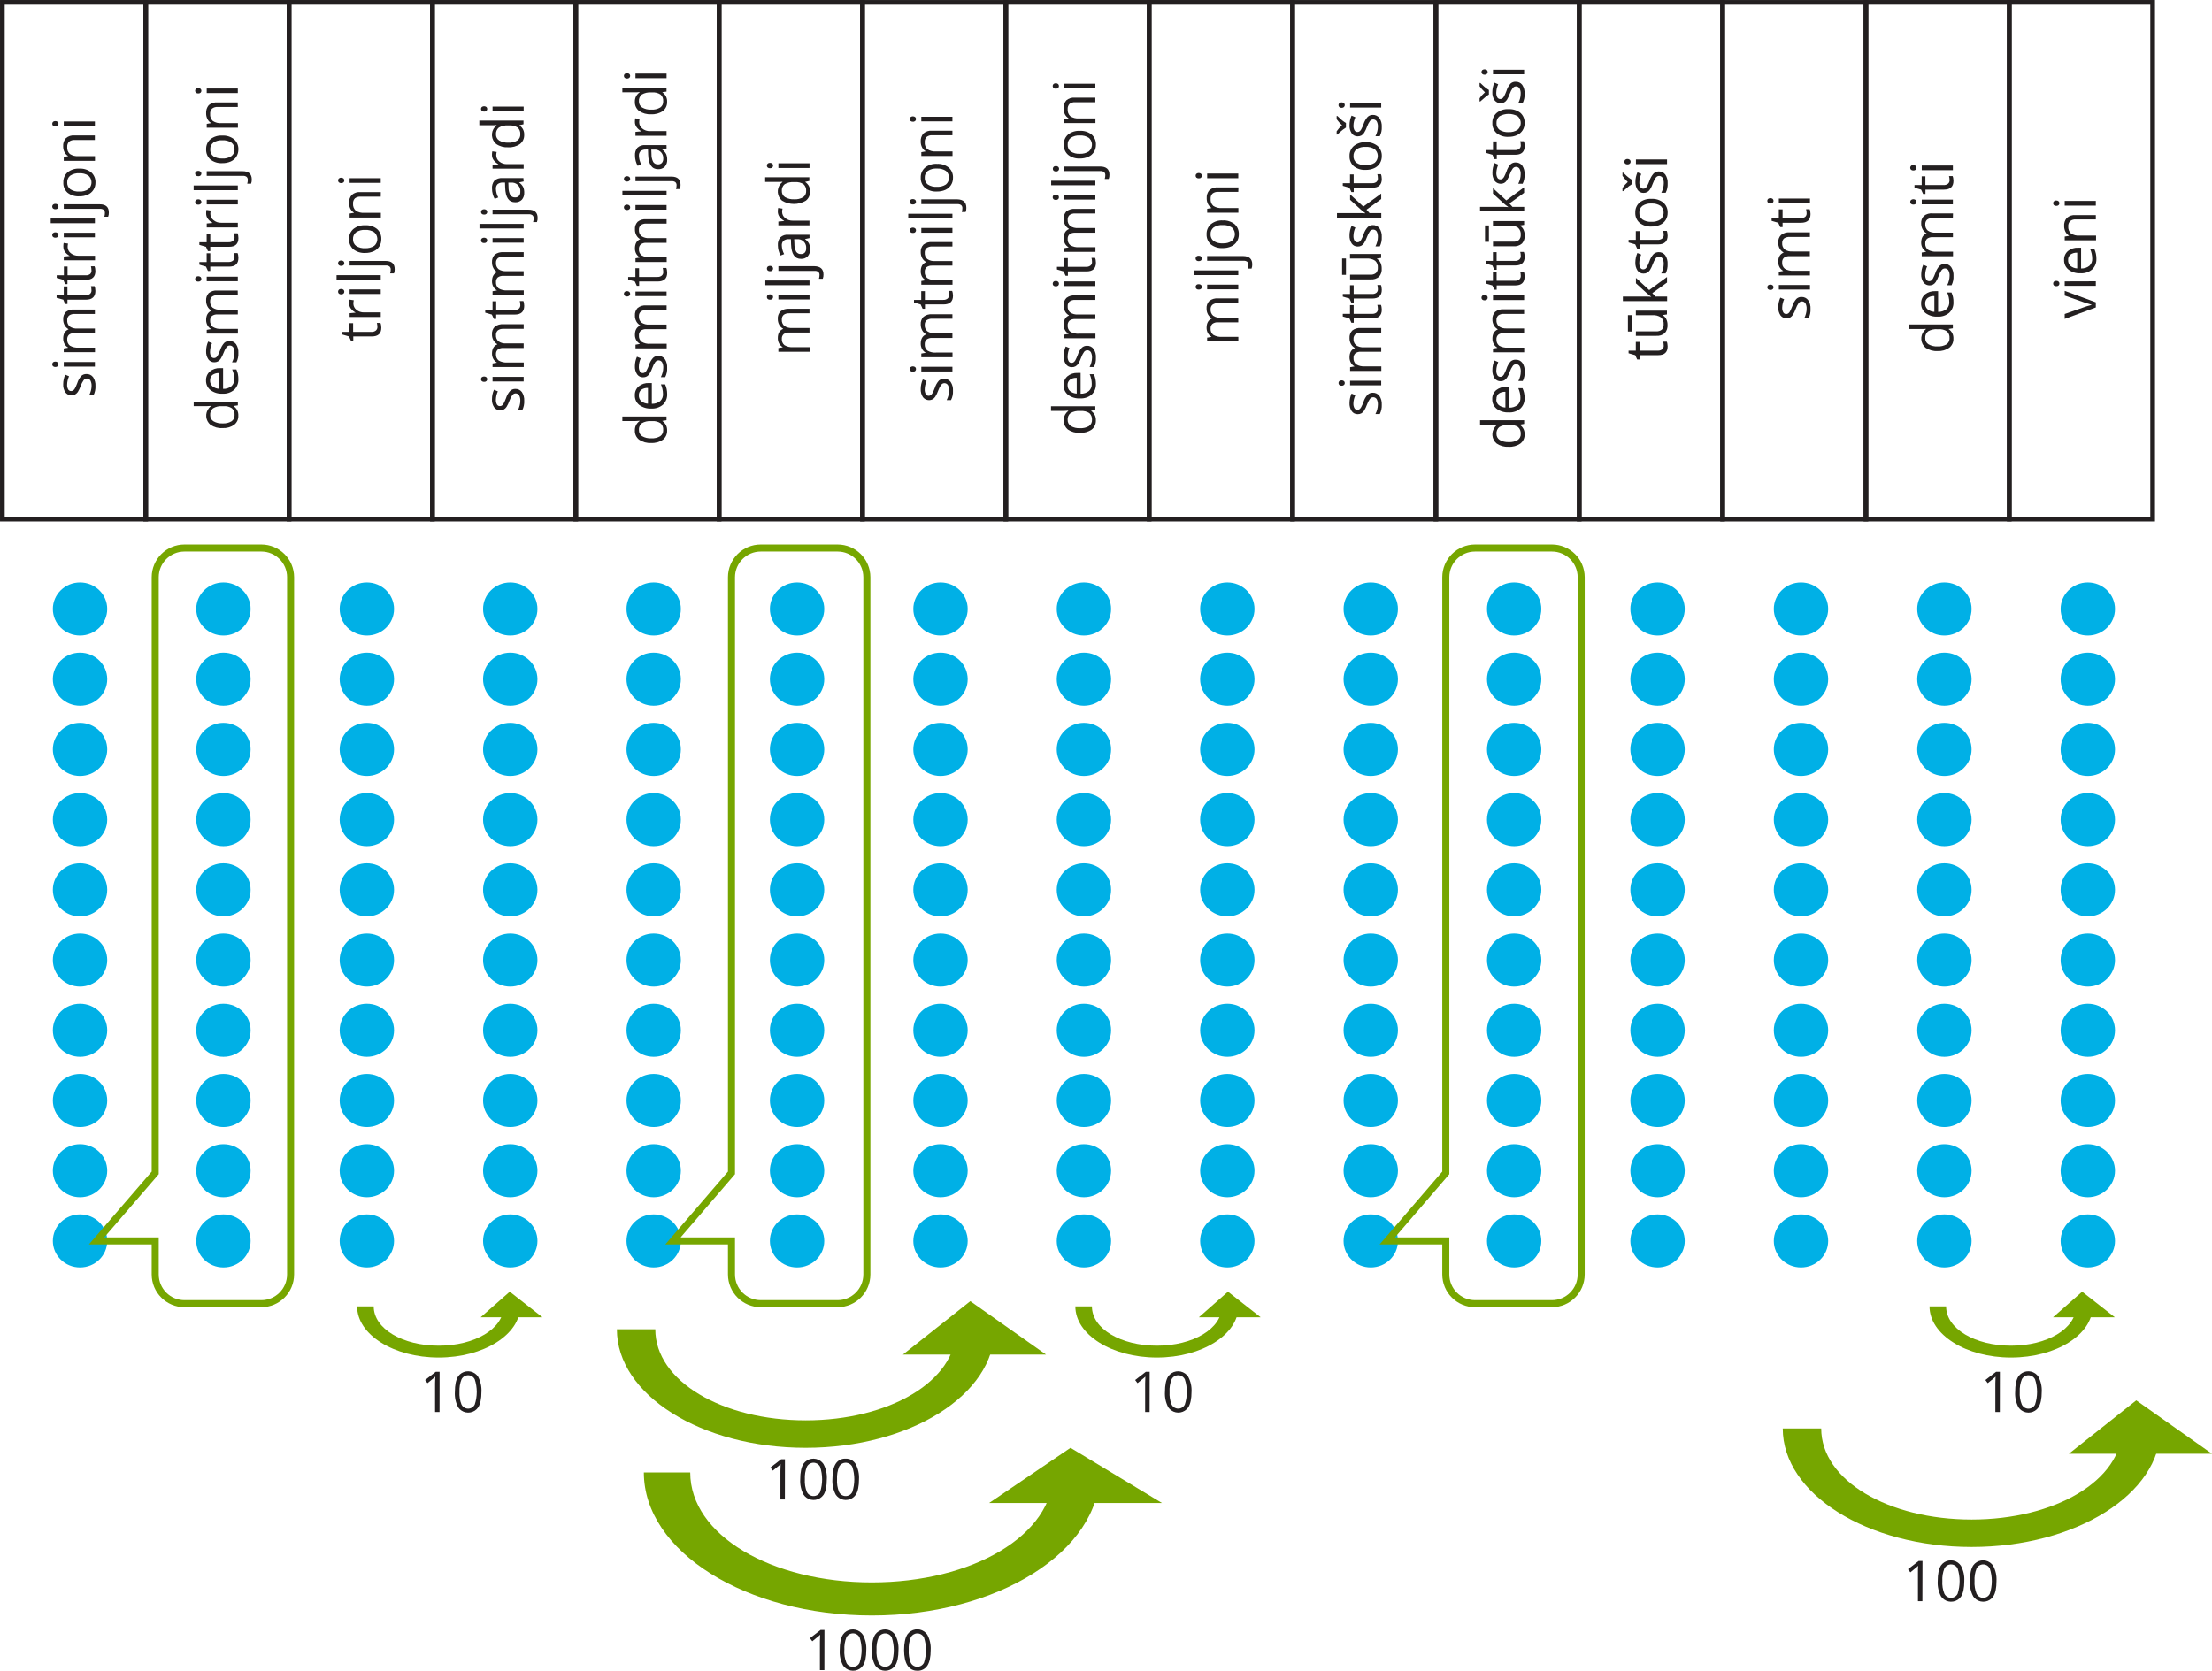 <?xml version="1.0" encoding="UTF-8"?>
<svg id="Layer_2" data-name="Layer 2" xmlns="http://www.w3.org/2000/svg" width="1325.52" height="1001.41" viewBox="0 0 1325.52 1001.41">
  <defs>
    <style>
      .cls-1 {
        stroke: #76a600;
        stroke-width: 4.22px;
      }

      .cls-1, .cls-2 {
        fill: none;
        stroke-miterlimit: 10;
      }

      .cls-2 {
        stroke: #231f20;
        stroke-width: 2.81px;
      }

      .cls-3 {
        fill: #00b0e6;
      }

      .cls-4 {
        fill: #76a600;
      }

      .cls-5 {
        fill: #231f20;
      }
    </style>
  </defs>
  <g id="Layer_1-2" data-name="Layer 1">
    <g id="Layer_2-2" data-name="Layer 2">
      <g id="Layer_1-2" data-name="Layer 1-2">
        <g id="Layer_1-2-2" data-name="Layer 1-2-2">
          <g>
            <g>
              <path class="cls-5" d="M51.78,224.2c1.56-.08,3.06,.62,4.01,1.87,1.03,1.56,1.52,3.41,1.41,5.27,.1,1.95-.3,3.88-1.18,5.62h-2.6c.46-.89,.82-1.84,1.07-2.81,.25-.92,.38-1.86,.39-2.81,.06-1.14-.19-2.28-.7-3.3-.74-1.16-2.28-1.5-3.44-.76-.22,.14-.42,.32-.58,.52-.77,1.1-1.39,2.3-1.83,3.57-.44,1.25-1.01,2.45-1.69,3.58-.44,.62-1,1.14-1.66,1.52-1.99,1.03-4.42,.49-5.79-1.28-.96-1.46-1.42-3.18-1.32-4.92,0-1.96,.42-3.9,1.22-5.69l2.29,.97c-.7,1.55-1.1,3.22-1.15,4.92-.07,1.02,.15,2.04,.63,2.94,.35,.62,1.02,1,1.73,.98,.45,.01,.9-.11,1.28-.37,.42-.32,.76-.73,1.01-1.19,.53-1.03,1-2.08,1.41-3.16,.49-1.6,1.32-3.09,2.43-4.34,.83-.76,1.93-1.17,3.06-1.12Z"/>
              <path class="cls-5" d="M33.17,219.98c-.51,.04-1.02-.13-1.41-.46-.62-.64-.62-1.65,0-2.29,.38-.35,.89-.52,1.41-.48,.51-.04,1.02,.13,1.41,.48,.3,.3,.46,.71,.46,1.14,.01,.43-.15,.85-.46,1.15-.39,.33-.89,.5-1.41,.46Zm23.7-2.97v2.73h-18.65v-2.73h18.65Z"/>
              <path class="cls-5" d="M56.87,188.2h-12.13c-1.19-.09-2.37,.24-3.35,.93-.78,.72-1.19,1.75-1.11,2.81-.12,1.42,.44,2.82,1.5,3.77,1.38,.92,3.02,1.35,4.67,1.22h10.42v2.73h-12.13c-1.19-.09-2.37,.24-3.35,.93-.77,.72-1.18,1.75-1.11,2.81-.13,1.44,.47,2.85,1.59,3.77,1.58,.92,3.4,1.34,5.21,1.19h9.84v2.73h-18.71v-2.22l2.56-.45v-.13c-.9-.52-1.64-1.27-2.14-2.18-.52-.97-.78-2.06-.76-3.16,0-2.81,1.05-4.67,3.16-5.52v-.14c-.98-.55-1.78-1.35-2.32-2.33-.58-1.07-.87-2.28-.84-3.5-.11-1.66,.47-3.3,1.62-4.51,1.5-1.1,3.35-1.6,5.2-1.41h12.17v2.67Z"/>
              <path class="cls-5" d="M54.82,174.01c0-.47-.04-.94-.11-1.41-.05-.36-.13-.72-.22-1.07h2.16c.18,.42,.3,.86,.37,1.31,.08,.52,.13,1.04,.14,1.56,0,3.49-1.9,5.24-5.71,5.24h-11.03v2.59h-1.41l-1.05-2.59-4.05-1.14v-1.59h4.31v-5.23h2.19v5.23h10.98c.93,.07,1.85-.21,2.59-.77,.59-.55,.9-1.33,.84-2.14Z"/>
              <path class="cls-5" d="M54.82,162.1c0-.47-.04-.94-.11-1.41-.05-.36-.13-.72-.22-1.07h2.16c.18,.42,.3,.86,.37,1.31,.08,.52,.13,1.04,.14,1.56,0,3.49-1.9,5.23-5.71,5.23h-11.03v2.59h-1.41l-1.05-2.59-3.98-1.15v-1.57h4.31v-5.24h2.19v5.24h10.98c.93,.07,1.85-.21,2.59-.77,.56-.56,.84-1.34,.77-2.12Z"/>
              <path class="cls-5" d="M37.95,147.78c0-.72,.06-1.44,.2-2.15l2.63,.38c-.15,.65-.24,1.3-.25,1.97,0,1.47,.67,2.85,1.83,3.75,1.29,1.06,2.92,1.61,4.58,1.56h10.01v2.73h-18.72v-2.25l3.46-.32v-.13c-1.11-.58-2.07-1.41-2.81-2.42-.62-.92-.94-2.01-.91-3.12Z"/>
              <path class="cls-5" d="M33.17,142.48c-.51,.04-1.02-.13-1.41-.46-.62-.64-.62-1.65,0-2.29,.39-.34,.89-.51,1.41-.48,.51-.03,1.02,.14,1.41,.48,.3,.3,.46,.71,.46,1.14,.01,.43-.15,.85-.46,1.15-.39,.33-.89,.5-1.41,.46Zm23.7-2.97v2.74h-18.65v-2.74h18.65Z"/>
              <path class="cls-5" d="M56.87,130.98v2.81H30.39v-2.81h26.48Z"/>
              <path class="cls-5" d="M65.23,127.37c.03,.87-.11,1.73-.42,2.54h-2.29c.22-.73,.34-1.49,.34-2.25,.06-.71-.21-1.4-.73-1.88-.64-.45-1.41-.66-2.19-.6h-21.72v-2.73h21.5c3.68,0,5.51,1.64,5.51,4.92Zm-32.06-1.95c-.51,.04-1.02-.13-1.41-.46-.62-.64-.62-1.65,0-2.29,.39-.34,.89-.51,1.41-.48,.51-.03,1.02,.14,1.41,.48,.3,.3,.46,.71,.46,1.14,.01,.43-.15,.85-.46,1.15-.39,.33-.89,.5-1.41,.46Z"/>
              <path class="cls-5" d="M47.52,101.07c2.57-.15,5.1,.64,7.13,2.22,1.73,1.56,2.67,3.81,2.56,6.14,.03,1.52-.38,3.01-1.18,4.3-.8,1.29-1.97,2.31-3.36,2.92-1.62,.72-3.37,1.07-5.14,1.03-2.56,.16-5.08-.62-7.1-2.21-1.71-1.57-2.62-3.84-2.47-6.16-.11-2.29,.82-4.5,2.53-6.02,2-1.58,4.5-2.37,7.04-2.23Zm0,13.75c1.92,.13,3.83-.36,5.45-1.41,2.25-1.94,2.5-5.34,.56-7.59-.17-.2-.36-.39-.56-.56-1.62-1.04-3.53-1.53-5.45-1.41-1.9-.13-3.8,.37-5.4,1.41-1.26,.98-1.94,2.53-1.84,4.12-.09,1.59,.61,3.12,1.88,4.08,1.6,1.01,3.47,1.49,5.36,1.36Z"/>
              <path class="cls-5" d="M56.87,83.92h-12.06c-1.22-.09-2.44,.26-3.42,1-.8,.84-1.21,1.99-1.11,3.15-.16,1.57,.42,3.13,1.57,4.22,1.55,1.01,3.39,1.47,5.23,1.31h9.84v2.81h-18.71v-2.35l2.54-.45v-.13c-.92-.56-1.67-1.38-2.14-2.36-.52-1.05-.78-2.2-.76-3.37-.14-1.79,.45-3.55,1.62-4.91,1.44-1.23,3.31-1.83,5.2-1.66h12.17v2.74Z"/>
              <path class="cls-5" d="M33.17,75.8c-.51,.04-1.02-.13-1.41-.46-.3-.31-.46-.72-.45-1.15-.01-.42,.16-.83,.46-1.12,.38-.35,.89-.52,1.41-.48,.51-.04,1.02,.13,1.41,.48,.62,.63,.62,1.64,0,2.28-.39,.34-.9,.5-1.42,.46Zm23.7-2.97v2.81h-18.65v-2.81h18.65Z"/>
            </g>
            <g>
              <path class="cls-5" d="M140.01,243.35v.14c1.87,1.24,2.93,3.38,2.81,5.62,.11,2.13-.82,4.19-2.5,5.51-2.06,1.42-4.53,2.11-7.03,1.97-2.54,.16-5.06-.54-7.17-1.97-3.02-2.51-3.43-7-.91-10.02,.35-.41,.74-.79,1.17-1.12v-.21l-1.41,.11-1.31,.07h-7.59v-2.7h26.47v2.22l-2.53,.37Zm.55,5.43c.14-1.53-.44-3.03-1.57-4.06-1.5-.97-3.29-1.42-5.07-1.26h-.66c-1.96-.16-3.92,.29-5.62,1.28-1.2,1-1.83,2.52-1.69,4.08-.04,1.49,.71,2.89,1.97,3.68,1.66,.95,3.55,1.39,5.45,1.28,1.89,.12,3.77-.32,5.4-1.28,1.2-.84,1.89-2.24,1.8-3.71Z"/>
              <path class="cls-5" d="M142.84,227.33c.12,2.37-.8,4.68-2.52,6.32-1.95,1.66-4.47,2.49-7.03,2.32-2.57,.14-5.1-.62-7.17-2.15-1.76-1.39-2.74-3.54-2.66-5.78-.09-2.05,.76-4.02,2.31-5.37,1.72-1.41,3.91-2.12,6.13-2.01h1.79v12.44c1.8,.07,3.57-.49,4.99-1.6,1.18-1.11,1.8-2.69,1.7-4.3,0-1.99-.44-3.95-1.26-5.76h2.52c.41,.9,.72,1.84,.93,2.81,.2,1.01,.29,2.05,.28,3.08Zm-16.95,.74c-.08,1.31,.44,2.58,1.41,3.47,1.15,.93,2.57,1.46,4.05,1.52v-9.43c-1.46-.1-2.9,.31-4.09,1.15-.94,.82-1.45,2.04-1.36,3.29Z"/>
              <path class="cls-5" d="M137.42,204.39c1.57-.08,3.08,.63,4.02,1.88,1.03,1.56,1.52,3.41,1.41,5.27,.11,1.94-.29,3.88-1.17,5.62h-2.63c.47-.89,.83-1.84,1.08-2.81,.25-.92,.38-1.86,.39-2.81,.07-1.14-.18-2.28-.72-3.29-.73-1.15-2.26-1.49-3.42-.76,0,0,0,0,0,0-.23,.14-.42,.31-.59,.52-.77,1.09-1.39,2.29-1.83,3.56-.45,1.21-1.02,2.38-1.7,3.47-.42,.65-.98,1.19-1.64,1.59-.67,.36-1.43,.54-2.19,.52-1.43,.05-2.78-.63-3.6-1.8-.96-1.46-1.42-3.19-1.32-4.93,0-1.96,.42-3.9,1.22-5.69l2.31,.97c-.72,1.55-1.11,3.23-1.15,4.93-.08,1.04,.13,2.08,.6,3.01,.36,.62,1.03,1,1.74,.98,.45,.01,.9-.11,1.28-.37,.41-.33,.75-.73,1-1.19,.54-1.02,1.01-2.08,1.41-3.16,.49-1.6,1.32-3.08,2.43-4.34,.83-.77,1.93-1.19,3.06-1.17Z"/>
              <path class="cls-5" d="M142.51,176.94h-12.13c-1.19-.1-2.37,.23-3.35,.91-.77,.72-1.18,1.75-1.11,2.81-.11,1.42,.45,2.82,1.52,3.77,1.37,.92,3.01,1.35,4.65,1.22h10.42v2.81h-12.13c-1.19-.08-2.37,.24-3.35,.91-.77,.72-1.18,1.75-1.11,2.81-.11,1.44,.48,2.84,1.59,3.77,1.57,.93,3.39,1.35,5.21,1.19h9.84v2.81h-18.69v-2.23l2.54-.44v-.14c-.9-.51-1.64-1.26-2.12-2.18-.52-.97-.79-2.05-.77-3.15,0-2.81,1.05-4.66,3.16-5.54v-.13c-.97-.55-1.77-1.36-2.31-2.35-.58-1.07-.87-2.27-.86-3.49-.15-1.7,.42-3.38,1.57-4.64,1.48-1.14,3.34-1.69,5.2-1.52h12.16l.06,2.77Z"/>
              <path class="cls-5" d="M118.81,168.8c-.51,.04-1.02-.13-1.41-.46-.62-.64-.62-1.65,0-2.29,.83-.64,1.98-.64,2.81,0,.3,.3,.46,.71,.46,1.14,.01,.43-.15,.85-.46,1.15-.39,.34-.89,.5-1.41,.46Zm23.7-2.95v2.73h-18.64v-2.73h18.64Z"/>
              <path class="cls-5" d="M140.55,154.2c0-.47-.04-.94-.11-1.41-.06-.36-.14-.72-.24-1.07h2.16c.18,.42,.31,.86,.37,1.31,.09,.51,.14,1.03,.14,1.55,0,3.5-1.87,5.26-5.62,5.24h-11.24v2.59h-1.41l-1.18-2.59-3.95-1.15v-1.57h4.36v-5.3h2.19v5.24h10.96c.93,.06,1.84-.22,2.59-.77,.62-.51,.98-1.27,.98-2.07Z"/>
              <path class="cls-5" d="M140.55,142.3c0-.47-.04-.94-.11-1.41-.06-.36-.14-.72-.24-1.07h2.16c.18,.42,.31,.86,.37,1.31,.09,.52,.14,1.04,.14,1.56,0,3.5-1.87,5.26-5.62,5.24h-11.24v2.59h-1.41l-1.18-2.59-3.95-1.15v-1.59h4.36v-5.23h2.19v5.23h10.96c.93,.07,1.85-.21,2.59-.77,.65-.51,1.01-1.3,.98-2.12Z"/>
              <path class="cls-5" d="M123.52,127.99c-.01-.73,.04-1.45,.17-2.16l2.61,.38c-.16,.65-.24,1.31-.25,1.98,0,1.47,.69,2.85,1.86,3.74,1.28,1.08,2.92,1.65,4.6,1.6h10.01v2.81h-18.64v-2.38l3.44-.31v-.13c-1.11-.58-2.08-1.4-2.81-2.42-.65-.91-1-2-.98-3.12Z"/>
              <path class="cls-5" d="M118.81,122.68c-.51,.04-1.01-.12-1.41-.45-.3-.31-.46-.72-.45-1.15-.01-.43,.16-.84,.46-1.14,.83-.64,1.98-.64,2.81,0,.31,.3,.48,.71,.46,1.14,.01,.43-.15,.85-.46,1.15-.4,.33-.91,.49-1.42,.45Zm23.7-2.97v2.81h-18.64v-2.81h18.64Z"/>
              <path class="cls-5" d="M142.51,111.18v2.81h-26.47v-2.81h26.47Z"/>
              <path class="cls-5" d="M150.88,107.58c.03,.86-.12,1.73-.44,2.53h-2.29c.22-.72,.34-1.48,.34-2.23,.06-.7-.2-1.4-.72-1.88-.64-.45-1.42-.66-2.21-.6h-21.7v-2.78h21.5c3.67,0,5.51,1.66,5.51,4.98Zm-32.07-1.97c-.51,.04-1.02-.13-1.41-.46-.3-.3-.47-.71-.46-1.14-.01-.42,.16-.83,.46-1.12,.83-.64,1.98-.64,2.81,0,.62,.63,.62,1.64,0,2.28-.39,.33-.9,.49-1.41,.45Z"/>
              <path class="cls-5" d="M133.17,81.27c2.56-.15,5.09,.64,7.11,2.22,1.74,1.56,2.68,3.82,2.56,6.16,.01,1.49-.39,2.95-1.17,4.22-.81,1.28-1.99,2.29-3.37,2.91-1.62,.71-3.37,1.05-5.13,1.01-2.56,.15-5.09-.63-7.11-2.21-1.73-1.55-2.66-3.81-2.54-6.13-.1-2.3,.87-4.52,2.61-6.02,2.01-1.55,4.51-2.32,7.04-2.16Zm0,13.76c1.92,.13,3.82-.37,5.44-1.41,1.29-.93,2.02-2.46,1.94-4.05,.1-1.58-.6-3.11-1.86-4.08-1.62-1.04-3.53-1.53-5.45-1.41-1.91-.13-3.81,.36-5.41,1.41-1.25,.98-1.94,2.52-1.84,4.1-.1,1.57,.58,3.1,1.83,4.06,1.6,1,3.47,1.47,5.36,1.36Z"/>
              <path class="cls-5" d="M142.51,64.12h-12.06c-1.22-.1-2.43,.26-3.4,1.01-.81,.84-1.22,1.99-1.12,3.15-.15,1.58,.43,3.13,1.59,4.22,1.54,1.01,3.38,1.48,5.21,1.32h9.84v2.73h-18.69v-2.29l2.54-.45v-.13c-.92-.56-1.67-1.38-2.14-2.36-.52-1.05-.78-2.2-.76-3.37-.14-1.78,.42-3.54,1.57-4.91,1.44-1.23,3.32-1.82,5.2-1.64h12.16l.06,2.73Z"/>
              <path class="cls-5" d="M118.81,56.01c-.51,.04-1.02-.13-1.41-.46-.62-.64-.62-1.65,0-2.29,.83-.64,1.98-.64,2.81,0,.3,.3,.46,.71,.46,1.14,.01,.43-.15,.85-.46,1.15-.39,.34-.89,.5-1.41,.46Zm23.7-2.97v2.73h-18.64v-2.73h18.64Z"/>
            </g>
            <g>
              <path class="cls-5" d="M226.16,196.04c0-.47-.04-.94-.11-1.41-.05-.36-.13-.72-.22-1.07h2.16c.18,.42,.3,.86,.37,1.31,.08,.52,.13,1.04,.14,1.56,0,3.49-1.9,5.23-5.71,5.23h-11.09v2.59h-1.41l-1.17-2.59-3.99-1.15v-1.57h4.29v-5.24h2.19v5.24h10.98c.93,.06,1.84-.22,2.59-.77,.64-.52,1-1.3,.98-2.12Z"/>
              <path class="cls-5" d="M209.17,181.74c0-.72,.06-1.44,.2-2.15l2.63,.38c-.15,.65-.24,1.3-.25,1.97,0,1.47,.67,2.85,1.83,3.75,1.28,1.07,2.91,1.62,4.58,1.56h10.01v2.73h-18.65v-2.25l3.46-.32v-.13c-1.11-.58-2.07-1.41-2.81-2.42-.64-.91-.99-2-.98-3.12Z"/>
              <path class="cls-5" d="M204.45,176.44c-.51,.04-1.02-.13-1.41-.46-.62-.64-.62-1.65,0-2.29,.38-.35,.89-.52,1.41-.48,.51-.03,1.02,.14,1.41,.48,.3,.3,.46,.71,.46,1.14,.01,.43-.15,.85-.46,1.15-.39,.33-.89,.5-1.41,.46Zm23.71-2.97v2.73h-18.65v-2.73h18.65Z"/>
              <path class="cls-5" d="M228.16,164.94v2.73h-26.48v-2.73h26.48Z"/>
              <path class="cls-5" d="M236.52,161.33c.03,.87-.11,1.73-.42,2.54h-2.31c.24-.73,.35-1.49,.35-2.25,.06-.71-.21-1.4-.73-1.88-.64-.45-1.42-.66-2.21-.6h-21.7v-2.73h21.5c3.71,0,5.5,1.64,5.51,4.92Zm-32.07-1.95c-.51,.04-1.02-.13-1.41-.46-.62-.64-.62-1.65,0-2.29,.38-.35,.89-.52,1.41-.48,.51-.03,1.02,.14,1.41,.48,.3,.3,.46,.71,.46,1.14,.01,.43-.15,.85-.46,1.15-.39,.33-.89,.5-1.41,.46Z"/>
              <path class="cls-5" d="M218.81,135.03c2.57-.16,5.1,.63,7.13,2.22,1.74,1.56,2.68,3.81,2.56,6.14,.03,1.52-.38,3.01-1.18,4.3-.81,1.28-1.98,2.29-3.36,2.9-1.62,.72-3.37,1.07-5.14,1.03-2.56,.15-5.08-.63-7.1-2.21-1.73-1.55-2.67-3.81-2.54-6.13-.1-2.3,.86-4.52,2.6-6.03,2-1.57,4.5-2.36,7.04-2.22Zm0,13.75c1.92,.11,3.82-.38,5.44-1.41,2.25-1.93,2.51-5.32,.58-7.57,0,0,0,0,0,0-.18-.21-.37-.4-.58-.58-1.62-1.04-3.53-1.53-5.45-1.41-1.9-.13-3.8,.37-5.4,1.41-1.26,.98-1.96,2.52-1.86,4.12-.1,1.57,.59,3.08,1.83,4.05,1.62,1.04,3.52,1.52,5.44,1.39Z"/>
              <path class="cls-5" d="M228.16,117.88h-12.07c-1.22-.09-2.42,.27-3.4,1-.81,.84-1.22,1.99-1.12,3.15-.15,1.58,.43,3.13,1.59,4.22,1.54,1.02,3.39,1.49,5.23,1.32h9.84v2.81h-18.71v-2.38l2.56-.44v-.14c-.93-.55-1.67-1.36-2.14-2.33-.52-1.05-.78-2.2-.76-3.37-.12-1.8,.47-3.57,1.66-4.92,1.44-1.23,3.32-1.82,5.2-1.64h12.17l-.04,2.73Z"/>
              <path class="cls-5" d="M204.45,109.76c-.51,.04-1.02-.13-1.41-.46-.62-.64-.62-1.65,0-2.29,.38-.34,.89-.52,1.41-.48,.51-.03,1.02,.14,1.41,.48,.3,.3,.46,.71,.46,1.14,.01,.43-.15,.85-.46,1.15-.39,.33-.89,.5-1.41,.46Zm23.71-2.94v2.81h-18.65v-2.81h18.65Z"/>
            </g>
            <g>
              <path class="cls-5" d="M308.71,233.11c1.57-.09,3.08,.61,4.02,1.87,1.03,1.56,1.52,3.41,1.41,5.27,.1,1.94-.3,3.88-1.17,5.62h-2.63c.47-.89,.83-1.84,1.08-2.81,.24-.92,.37-1.86,.38-2.81,.07-1.14-.17-2.29-.7-3.3-.73-1.15-2.26-1.49-3.42-.76,0,0,0,0,0,0-.23,.14-.42,.31-.59,.52-.78,1.09-1.4,2.3-1.84,3.57-.44,1.25-1.01,2.45-1.69,3.58-.42,.65-.98,1.19-1.64,1.57-1.99,1.03-4.42,.49-5.79-1.28-.96-1.46-1.42-3.18-1.32-4.92,.02-1.94,.43-3.85,1.22-5.62l2.31,.97c-.72,1.54-1.11,3.22-1.17,4.92-.07,1.02,.15,2.04,.63,2.94,.36,.62,1.03,1,1.74,.98,.45,.01,.89-.11,1.26-.37,.42-.32,.76-.73,1.01-1.19,.53-1.03,1-2.08,1.41-3.16,.49-1.6,1.32-3.09,2.43-4.34,.81-.8,1.91-1.25,3.05-1.25Z"/>
              <path class="cls-5" d="M290.1,228.89c-.51,.04-1.02-.13-1.41-.46-.31-.3-.47-.72-.45-1.15,0-.42,.16-.83,.45-1.14,.83-.62,1.98-.62,2.81,0,.3,.3,.46,.71,.46,1.14,.01,.43-.15,.85-.46,1.15-.39,.34-.89,.5-1.41,.46Zm23.7-2.97v2.73h-18.64v-2.73h18.64Z"/>
              <path class="cls-5" d="M313.8,197.11h-12.13c-1.19-.09-2.37,.24-3.35,.93-.78,.72-1.19,1.75-1.11,2.81-.11,1.42,.45,2.82,1.52,3.77,1.37,.92,3.01,1.35,4.65,1.22h10.42v2.73h-12.13c-1.19-.09-2.37,.24-3.35,.93-.77,.72-1.18,1.75-1.11,2.81-.11,1.44,.48,2.84,1.59,3.77,1.58,.92,3.4,1.34,5.21,1.19h9.84v2.73h-18.69v-2.14l2.56-.45v-.13c-.9-.51-1.64-1.27-2.12-2.18-.52-.97-.79-2.06-.77-3.16,0-2.81,1.05-4.65,3.16-5.52v-.14c-.97-.55-1.77-1.35-2.31-2.33-.59-1.07-.89-2.28-.86-3.5-.13-1.69,.46-3.35,1.63-4.58,1.48-1.14,3.34-1.69,5.2-1.52h12.16v2.77Z"/>
              <path class="cls-5" d="M311.8,182.92c0-.47-.03-.94-.1-1.41-.06-.36-.14-.72-.24-1.07h2.16c.18,.42,.3,.86,.37,1.31,.09,.52,.14,1.04,.14,1.56,0,3.49-1.9,5.24-5.69,5.24h-11.1v2.6h-1.41l-1.18-2.59-3.98-1.15v-1.6h4.39v-5.23h2.19v5.23h10.98c.93,.07,1.85-.21,2.59-.77,.6-.54,.93-1.32,.89-2.12Z"/>
              <path class="cls-5" d="M313.8,153.82h-12.13c-1.19-.09-2.37,.24-3.35,.93-.77,.72-1.18,1.75-1.11,2.81-.11,1.42,.45,2.82,1.52,3.77,1.37,.92,3.01,1.35,4.65,1.22h10.42v2.81h-12.13c-1.19-.1-2.37,.23-3.35,.91-.77,.72-1.18,1.75-1.11,2.81-.11,1.44,.48,2.84,1.59,3.77,1.57,.93,3.39,1.35,5.21,1.19h9.84v2.73h-18.69v-2.22l2.56-.44v-.14c-.9-.51-1.64-1.26-2.12-2.18-.52-.97-.79-2.05-.77-3.15,0-2.81,1.05-4.66,3.16-5.54h0c-.98-.53-1.79-1.34-2.31-2.33-.58-1.07-.87-2.27-.86-3.49-.13-1.69,.47-3.36,1.63-4.6,1.48-1.14,3.34-1.69,5.2-1.52h12.16v2.64Z"/>
              <path class="cls-5" d="M290.1,145.68c-.51,.04-1.02-.12-1.41-.45-.6-.65-.6-1.64,0-2.29,.83-.62,1.98-.62,2.81,0,.31,.3,.48,.71,.46,1.14,.01,.43-.15,.85-.46,1.15-.39,.33-.9,.49-1.41,.45Zm23.7-2.95v2.73h-18.64v-2.73h18.64Z"/>
              <path class="cls-5" d="M313.8,134.2v2.73h-26.47v-2.73h26.47Z"/>
              <path class="cls-5" d="M322.18,130.59c.02,.86-.12,1.72-.44,2.53h-2.29c.22-.72,.34-1.48,.34-2.23,.06-.7-.2-1.4-.72-1.88-.64-.45-1.42-.66-2.21-.6h-21.7v-2.74h21.5c3.66,0,5.5,1.64,5.51,4.93Zm-32.07-1.97c-.51,.04-1.01-.12-1.41-.45-.6-.65-.6-1.64,0-2.29,.83-.62,1.98-.62,2.81,0,.31,.3,.48,.71,.46,1.14,.01,.43-.15,.85-.46,1.15-.39,.33-.9,.49-1.41,.45Z"/>
              <path class="cls-5" d="M313.8,108.76l-2.66,.55v.13c1,.7,1.81,1.62,2.38,2.7,.45,1.06,.66,2.2,.62,3.35,.09,1.53-.41,3.04-1.41,4.22-1.08,1.07-2.56,1.62-4.08,1.52-3.75,0-5.72-2.91-5.92-8.74l-.1-3.06h-1.17c-1.15-.1-2.3,.23-3.23,.91-.77,.77-1.16,1.84-1.05,2.92,.07,1.79,.55,3.53,1.41,5.1l-2.16,.84c-.51-.92-.9-1.91-1.17-2.92-.28-1.04-.42-2.11-.42-3.19-.16-1.71,.34-3.42,1.41-4.78,1.3-1.15,3.02-1.71,4.75-1.56h12.65l.15,2.02Zm-2,6.18c.27-2.75-1.75-5.2-4.5-5.46-.01,0-.02,0-.03,0-.32-.03-.65-.03-.97,0h-1.67l.11,2.73c-.04,1.63,.31,3.25,1.04,4.71,.64,.95,1.75,1.49,2.9,1.41,.87,.06,1.72-.27,2.32-.9,.57-.7,.85-1.58,.8-2.47Z"/>
              <path class="cls-5" d="M294.81,92.86c-.01-.72,.06-1.44,.21-2.15l2.61,.38c-.15,.65-.24,1.3-.25,1.97,0,1.47,.68,2.85,1.84,3.75,1.28,1.07,2.9,1.63,4.57,1.57h10.01v2.73h-18.64v-2.25l3.46-.32v-.15c-1.11-.58-2.07-1.41-2.81-2.42-.65-.91-.99-1.99-1-3.11Z"/>
              <path class="cls-5" d="M311.3,75.04v.15c1.87,1.24,2.93,3.38,2.81,5.62,.11,2.13-.82,4.19-2.5,5.51-2.08,1.44-4.59,2.13-7.11,1.97-2.54,.15-5.06-.54-7.15-1.98-3.03-2.55-3.42-7.07-.88-10.1,0,0,0,0,0,0,.32-.38,.68-.72,1.07-1.03v-.21l-1.41,.11h-8.9v-2.81h26.47v2.22l-2.4,.55Zm.48,5.47c.14-1.53-.45-3.03-1.57-4.06-1.51-.96-3.29-1.39-5.07-1.25h-.6c-1.96-.17-3.93,.28-5.62,1.28-1.2,1-1.83,2.52-1.7,4.08-.05,1.48,.69,2.88,1.94,3.68,1.66,.94,3.55,1.38,5.45,1.26,1.88,.13,3.76-.31,5.38-1.26,1.21-.84,1.89-2.25,1.8-3.72h0Z"/>
              <path class="cls-5" d="M290.1,66.89c-.51,.04-1.02-.13-1.41-.46-.31-.3-.47-.72-.45-1.15,0-.42,.16-.82,.45-1.12,.83-.62,1.98-.62,2.81,0,.62,.63,.62,1.64,0,2.28-.39,.34-.89,.5-1.41,.46Zm23.7-2.97v2.81h-18.64v-2.81h18.64Z"/>
            </g>
            <g>
              <path class="cls-5" d="M396.95,252.27v.14c1.86,1.25,2.92,3.39,2.81,5.62,.1,2.13-.83,4.18-2.5,5.51-2.08,1.44-4.59,2.13-7.11,1.97-2.54,.16-5.06-.54-7.17-1.97-1.7-1.31-2.65-3.37-2.54-5.51-.1-2.23,.97-4.36,2.81-5.62v-.21l-1.41,.11-1.31,.07h-7.59v-2.73h26.47v2.22l-2.46,.39Zm.46,5.47c.14-1.53-.44-3.03-1.57-4.06-1.5-.97-3.29-1.42-5.07-1.26h-.59c-1.96-.16-3.92,.29-5.62,1.28-1.2,1-1.83,2.52-1.69,4.08-.05,1.48,.68,2.88,1.93,3.68,1.66,.95,3.55,1.39,5.45,1.28,1.89,.13,3.77-.32,5.4-1.28,1.19-.85,1.86-2.25,1.77-3.71Z"/>
              <path class="cls-5" d="M399.79,236.24c.11,2.37-.8,4.68-2.52,6.32-1.96,1.65-4.47,2.48-7.03,2.32-2.57,.14-5.1-.62-7.17-2.15-1.75-1.39-2.73-3.54-2.64-5.78-.1-2.05,.75-4.03,2.31-5.37,1.71-1.38,3.87-2.09,6.07-1.98h1.79v12.44c1.8,.07,3.57-.49,4.99-1.6,1.18-1.11,1.8-2.69,1.7-4.3-.01-1.99-.44-3.95-1.25-5.76h2.52c.4,.91,.71,1.85,.93,2.81,.21,1,.31,2.03,.31,3.05Zm-16.96,.74c-.07,1.31,.45,2.58,1.41,3.47,1.15,.93,2.57,1.46,4.05,1.52v-9.43c-1.46-.1-2.9,.31-4.09,1.15-.94,.82-1.45,2.04-1.36,3.29Z"/>
              <path class="cls-5" d="M394.37,213.3c1.56-.07,3.06,.63,4.01,1.88,1.03,1.56,1.52,3.41,1.41,5.27,.11,1.95-.3,3.89-1.18,5.62h-2.61c.45-.9,.81-1.84,1.07-2.81,.25-.92,.38-1.86,.39-2.81,.07-1.14-.18-2.28-.7-3.29-.74-1.16-2.28-1.5-3.44-.76-.22,.14-.42,.32-.58,.52-.77,1.09-1.39,2.29-1.83,3.56-.43,1.25-1,2.46-1.7,3.58-.41,.65-.97,1.19-1.63,1.59-.68,.35-1.44,.53-2.21,.52-1.43,.05-2.78-.63-3.6-1.8-.95-1.47-1.4-3.19-1.31-4.93,.01-1.94,.43-3.85,1.22-5.62l2.29,.97c-.72,1.55-1.11,3.23-1.15,4.93-.07,1.01,.15,2.03,.63,2.92,.35,.62,1.02,1,1.73,.98,.45,.01,.9-.11,1.28-.37,.41-.32,.75-.73,1-1.19,.55-1.02,1.02-2.08,1.41-3.16,.49-1.6,1.32-3.08,2.43-4.34,.82-.8,1.93-1.26,3.08-1.26Z"/>
              <path class="cls-5" d="M399.44,185.85h-12.13c-1.18-.1-2.36,.23-3.33,.91-.78,.72-1.19,1.75-1.12,2.81-.11,1.42,.45,2.82,1.52,3.77,1.37,.92,3.02,1.35,4.67,1.22h10.4v2.74h-12.13c-1.18-.08-2.36,.24-3.33,.91-.8,.74-1.21,1.8-1.12,2.88-.11,1.44,.48,2.84,1.59,3.77,1.57,.93,3.39,1.35,5.21,1.19h9.84v2.74h-18.69v-2.19l2.54-.44v-.14c-.9-.51-1.64-1.26-2.12-2.18-.52-.97-.78-2.05-.76-3.15,0-2.81,1.05-4.66,3.16-5.54v-.13c-.98-.55-1.78-1.36-2.32-2.35-.58-1.07-.87-2.27-.84-3.49-.13-1.69,.46-3.36,1.62-4.6,1.48-1.14,3.34-1.69,5.2-1.52h12.16v2.75Z"/>
              <path class="cls-5" d="M375.74,177.72c-.51,.04-1.02-.13-1.41-.46-.62-.64-.62-1.65,0-2.29,.83-.64,1.98-.64,2.81,0,.31,.3,.48,.71,.48,1.14,.02,.44-.16,.86-.48,1.15-.39,.34-.89,.5-1.41,.46Zm23.7-2.97v2.73h-18.64v-2.73h18.64Z"/>
              <path class="cls-5" d="M397.46,163.11c0-.47-.04-.94-.11-1.41-.05-.36-.13-.72-.22-1.07h2.15c.19,.41,.32,.85,.37,1.31,.09,.51,.15,1.03,.15,1.55,0,3.5-1.91,5.24-5.71,5.24h-11.09v2.59h-1.41l-1.17-2.59-3.99-1.15v-1.57h4.33v-5.24h2.19v5.24h10.98c.93,.05,1.85-.22,2.59-.79,.62-.52,.97-1.3,.94-2.11Z"/>
              <path class="cls-5" d="M399.44,134.03h-12.13c-1.18-.08-2.36,.24-3.33,.91-.78,.72-1.19,1.75-1.12,2.81-.11,1.43,.45,2.83,1.52,3.78,1.38,.91,3.02,1.34,4.67,1.21h10.4v2.81h-12.13c-1.18-.09-2.36,.24-3.33,.93-.78,.72-1.19,1.75-1.12,2.81-.11,1.44,.48,2.84,1.59,3.75,1.57,.93,3.39,1.35,5.21,1.19h9.84v2.81h-18.69v-2.22l2.54-.45v-.13c-.9-.52-1.63-1.28-2.12-2.19-.52-.97-.78-2.05-.76-3.15,0-2.81,1.05-4.66,3.16-5.54h0c-.99-.55-1.8-1.36-2.32-2.36-.58-1.07-.87-2.27-.84-3.49-.13-1.69,.46-3.35,1.62-4.58,1.48-1.15,3.34-1.7,5.2-1.53h12.16v2.61Z"/>
              <path class="cls-5" d="M375.74,125.89c-.51,.04-1.02-.13-1.41-.46-.62-.64-.62-1.65,0-2.29,.38-.34,.89-.52,1.41-.48,.51-.03,1.02,.14,1.41,.48,.31,.3,.48,.71,.48,1.14,.02,.44-.16,.86-.48,1.15-.39,.34-.89,.5-1.41,.46Zm23.7-2.97v2.73h-18.64v-2.73h18.64Z"/>
              <path class="cls-5" d="M399.44,114.4v2.73h-26.47v-2.73h26.47Z"/>
              <path class="cls-5" d="M407.82,110.78c.03,.87-.11,1.73-.42,2.54h-2.31c.22-.73,.34-1.49,.35-2.25,.06-.71-.21-1.4-.73-1.88-.64-.45-1.42-.66-2.21-.6h-21.7v-2.73h21.5c3.67,0,5.51,1.64,5.51,4.92Zm-32.07-1.95c-.51,.04-1.02-.13-1.41-.46-.62-.64-.62-1.65,0-2.29,.83-.64,1.98-.64,2.81,0,.31,.3,.48,.71,.48,1.14,.02,.44-.16,.86-.48,1.15-.39,.34-.89,.5-1.41,.46Z"/>
              <path class="cls-5" d="M399.44,88.97l-2.64,.53v.14c1,.69,1.81,1.61,2.38,2.68,.45,1.06,.67,2.21,.63,3.36,.1,1.53-.41,3.05-1.41,4.22-1.08,1.06-2.55,1.61-4.06,1.52-3.75,0-5.72-2.91-5.93-8.74l-.1-3.06h-1.15c-1.16-.08-2.3,.24-3.25,.91-.76,.77-1.14,1.84-1.04,2.92,.07,1.79,.55,3.54,1.41,5.12l-2.16,.83c-.52-.92-.92-1.9-1.18-2.92-.28-1.04-.42-2.1-.42-3.18-.15-1.7,.35-3.4,1.41-4.75,1.3-1.15,3.02-1.71,4.75-1.56h12.72l.06,1.98Zm-1.98,6.17c.24-2.77-1.81-5.22-4.58-5.47-.3-.03-.61-.03-.91,0h-1.69l.11,2.73c-.05,1.63,.31,3.25,1.05,4.71,.64,.95,1.74,1.49,2.88,1.41,.87,.06,1.73-.27,2.33-.9,.56-.7,.85-1.58,.8-2.47Z"/>
              <path class="cls-5" d="M380.46,73.09c-.01-.73,.05-1.45,.2-2.16l2.61,.38c-.16,.65-.24,1.31-.25,1.98,0,1.46,.68,2.85,1.84,3.74,1.28,1.07,2.91,1.62,4.58,1.56h9.99v2.81h-18.64v-2.35l3.46-.31v-.14c-1.11-.58-2.08-1.4-2.81-2.42-.64-.9-.99-1.98-.98-3.09Z"/>
              <path class="cls-5" d="M396.95,55.25v.14c1.86,1.25,2.92,3.39,2.81,5.62,.1,2.13-.83,4.18-2.5,5.51-2.08,1.44-4.59,2.13-7.11,1.97-2.54,.16-5.06-.54-7.17-1.97-1.7-1.31-2.65-3.37-2.54-5.51-.1-2.23,.97-4.36,2.81-5.62v-.22l-1.41,.13h-8.9v-2.63h26.47v2.22l-2.46,.37Zm.46,5.47c.14-1.53-.44-3.03-1.57-4.06-1.5-.97-3.29-1.42-5.07-1.26h-.59c-1.96-.15-3.92,.29-5.62,1.28-1.2,1-1.83,2.52-1.69,4.08-.05,1.48,.68,2.88,1.93,3.68,1.66,.95,3.55,1.39,5.45,1.28,1.89,.13,3.77-.31,5.4-1.26,1.2-.85,1.87-2.26,1.77-3.72Z"/>
              <path class="cls-5" d="M375.74,47.1c-.51,.04-1.02-.13-1.41-.46-.62-.64-.62-1.65,0-2.29,.83-.64,1.98-.64,2.81,0,.31,.3,.48,.71,.48,1.14,.02,.44-.16,.86-.48,1.15-.39,.34-.89,.5-1.41,.46Zm23.7-2.97v2.73h-18.64v-2.73h18.64Z"/>
            </g>
            <g>
              <path class="cls-5" d="M485.09,187.78h-12.13c-1.19-.09-2.37,.24-3.35,.93-.77,.72-1.18,1.75-1.11,2.81-.14,1.45,.42,2.88,1.5,3.85,1.38,.92,3.02,1.35,4.67,1.22h10.42v2.73h-12.13c-1.19-.09-2.37,.24-3.35,.93-.79,.74-1.2,1.8-1.11,2.88-.13,1.44,.47,2.85,1.59,3.77,1.58,.92,3.4,1.34,5.21,1.19h9.84v2.74h-18.71v-2.22l2.56-.45v-.14c-.9-.51-1.64-1.27-2.14-2.18-.52-.97-.78-2.06-.76-3.16,0-2.81,1.05-4.67,3.16-5.52v-.14c-.98-.54-1.79-1.35-2.32-2.33-.58-1.07-.87-2.28-.84-3.5-.13-1.69,.46-3.35,1.63-4.58,1.48-1.14,3.33-1.68,5.19-1.52h12.17v2.7Z"/>
              <path class="cls-5" d="M461.4,179.64c-.51,.04-1.02-.13-1.41-.46-.59-.64-.59-1.63,0-2.28,.83-.64,1.98-.64,2.81,0,.62,.63,.62,1.64,0,2.28-.39,.34-.89,.5-1.41,.46Zm23.7-2.97v2.81h-18.65v-2.81h18.65Z"/>
              <path class="cls-5" d="M485.09,168.14v2.81h-26.48v-2.81h26.48Z"/>
              <path class="cls-5" d="M493.46,164.55c.03,.86-.11,1.72-.42,2.53h-2.29c.22-.72,.34-1.48,.34-2.23,.06-.71-.21-1.4-.73-1.88-.64-.45-1.41-.66-2.19-.6h-21.72v-2.81h21.5c3.68,.07,5.51,1.71,5.51,5Zm-32.06-1.97c-.51,.04-1.02-.13-1.41-.46-.59-.64-.59-1.63,0-2.28,.83-.64,1.98-.64,2.81,0,.62,.63,.62,1.64,0,2.28-.39,.34-.89,.5-1.41,.46Z"/>
              <path class="cls-5" d="M485.09,142.72l-2.66,.55v.1c.99,.7,1.81,1.62,2.38,2.7,.45,1.06,.66,2.2,.62,3.35,.1,1.53-.41,3.05-1.41,4.22-1.07,1.07-2.55,1.63-4.06,1.53-3.77,0-5.73-2.92-5.92-8.74l-.1-3.05h-1.17c-1.15-.1-2.3,.23-3.23,.91-.77,.77-1.16,1.84-1.05,2.92,.07,1.79,.55,3.53,1.41,5.1l-2.16,.84c-.51-.92-.9-1.91-1.17-2.92-.29-1.04-.44-2.11-.44-3.19-.14-1.73,.39-3.44,1.49-4.78,1.3-1.15,3.01-1.72,4.74-1.56h12.73v2.02Zm-2,6.17c.28-2.77-1.75-5.25-4.52-5.52,0,0,0,0,0,0-.32-.03-.65-.03-.97,0h-1.69l.13,2.81c-.05,1.63,.3,3.24,1.04,4.69,.64,.95,1.74,1.49,2.88,1.41,.87,.06,1.73-.27,2.33-.9,.56-.7,.85-1.59,.8-2.49Z"/>
              <path class="cls-5" d="M466.1,126.82c-.01-.72,.06-1.44,.21-2.15l2.61,.38c-.15,.65-.24,1.3-.25,1.97,.01,1.45,.69,2.81,1.84,3.7,1.28,1.05,2.9,1.6,4.55,1.55h10.01v2.81h-18.64v-2.28l3.46-.31v-.13c-1.11-.58-2.07-1.41-2.81-2.42-.64-.91-.99-2-.98-3.12Z"/>
              <path class="cls-5" d="M482.59,109v.15c1.87,1.24,2.93,3.38,2.81,5.62,.11,2.13-.82,4.19-2.5,5.51-4.39,2.63-9.87,2.63-14.27,0-3.03-2.55-3.42-7.07-.88-10.1,0,0,0,0,0,0,.32-.38,.68-.72,1.07-1.03v-.21l-1.41,.11h-8.9v-2.81h26.48v2.22l-2.42,.53Zm.48,5.47c.13-1.52-.45-3.03-1.57-4.06-1.51-.96-3.29-1.39-5.07-1.25h-.6c-1.96-.16-3.92,.28-5.62,1.26-1.21,1-1.84,2.53-1.7,4.09-.06,1.48,.68,2.88,1.94,3.67,1.66,.95,3.55,1.39,5.45,1.28,1.88,.13,3.76-.31,5.38-1.26,1.21-.84,1.89-2.25,1.8-3.72Z"/>
              <path class="cls-5" d="M461.4,100.85c-.51,.04-1.02-.13-1.41-.46-.31-.3-.47-.72-.45-1.15,0-.42,.15-.84,.45-1.14,.39-.34,.89-.51,1.41-.48,.51-.03,1.02,.14,1.41,.48,.3,.3,.46,.71,.46,1.14,.01,.43-.15,.85-.46,1.15-.39,.34-.89,.5-1.41,.46Zm23.7-2.97v2.81h-18.65v-2.81h18.65Z"/>
            </g>
            <g>
              <path class="cls-5" d="M565.64,227.04c1.57-.08,3.08,.63,4.02,1.88,1.03,1.56,1.52,3.41,1.41,5.27,.11,1.95-.3,3.89-1.18,5.62h-2.61c.46-.89,.82-1.84,1.07-2.81,.25-.94,.38-1.91,.39-2.88,.07-1.14-.18-2.28-.72-3.29-.73-1.15-2.26-1.5-3.41-.76-.22,.14-.42,.32-.59,.53-.77,1.1-1.39,2.3-1.83,3.57-.44,1.25-1.01,2.44-1.7,3.57-.42,.65-.98,1.19-1.64,1.59-1.99,1.03-4.42,.49-5.79-1.28-.96-1.46-1.42-3.18-1.32-4.92,0-1.97,.42-3.91,1.24-5.71l2.29,.97c-.72,1.55-1.11,3.23-1.15,4.93-.06,1.01,.16,2.02,.62,2.92,.35,.63,1.02,1.01,1.74,1,.46,0,.9-.12,1.28-.38,.42-.32,.76-.73,1-1.19,.54-1.02,1.01-2.08,1.41-3.16,.49-1.6,1.32-3.08,2.43-4.33,.84-.76,1.93-1.17,3.06-1.14Z"/>
              <path class="cls-5" d="M547.03,222.82c-.51,.04-1.01-.12-1.41-.45-.3-.31-.46-.72-.45-1.15-.01-.43,.16-.84,.46-1.14,.83-.64,1.98-.64,2.81,0,.31,.3,.48,.71,.46,1.14,.01,.43-.15,.85-.46,1.15-.4,.33-.91,.49-1.42,.45Zm23.7-2.97v2.81h-18.64v-2.81h18.64Z"/>
              <path class="cls-5" d="M570.73,191.05h-12.13c-1.19-.08-2.37,.24-3.35,.91-.77,.72-1.18,1.76-1.11,2.81-.11,1.43,.45,2.83,1.52,3.78,1.38,.91,3.02,1.34,4.67,1.21h10.4v2.81h-12.13c-1.19-.09-2.37,.24-3.35,.93-.79,.74-1.2,1.8-1.11,2.88-.11,1.44,.48,2.84,1.59,3.75,1.57,.93,3.39,1.35,5.21,1.19h9.84v2.81h-18.69v-2.22l2.54-.45v-.13c-.9-.52-1.63-1.28-2.12-2.19-.52-.97-.79-2.05-.77-3.15,0-2.81,1.06-4.66,3.18-5.54v-.13c-.99-.53-1.8-1.35-2.32-2.35-.58-1.07-.87-2.27-.86-3.49-.13-1.69,.46-3.35,1.63-4.58,1.48-1.15,3.34-1.7,5.2-1.53h12.16v2.66Z"/>
              <path class="cls-5" d="M568.75,176.86c0-.47-.04-.94-.11-1.41-.05-.36-.13-.72-.24-1.07h2.16c.18,.42,.31,.86,.37,1.31,.09,.52,.14,1.04,.15,1.56,0,3.49-1.91,5.23-5.71,5.23h-11.09v2.59h-1.41l-1.18-2.59-3.98-1.15v-1.57h4.33v-5.24h2.19v5.24h10.98c.93,.06,1.84-.22,2.59-.77,.62-.53,.97-1.31,.94-2.12Z"/>
              <path class="cls-5" d="M570.73,147.76h-12.13c-1.19-.09-2.37,.24-3.35,.93-.77,.72-1.18,1.76-1.11,2.81-.11,1.42,.45,2.82,1.52,3.77,1.37,.92,3.02,1.35,4.67,1.22h10.4v2.73h-12.13c-1.19-.09-2.37,.24-3.35,.93-.77,.72-1.18,1.76-1.11,2.81-.11,1.44,.48,2.84,1.59,3.77,1.58,.92,3.4,1.34,5.21,1.19h9.84v2.73h-18.69v-2.22l2.54-.45v-.13c-.87-.47-1.6-1.16-2.12-2-.52-.97-.79-2.06-.77-3.16,0-2.81,1.05-4.67,3.18-5.52v-.14c-.98-.54-1.79-1.35-2.32-2.33-.58-1.08-.87-2.28-.86-3.5-.13-1.69,.46-3.35,1.63-4.58,1.48-1.14,3.34-1.69,5.2-1.52h12.16v2.67Z"/>
              <path class="cls-5" d="M547.03,139.63c-.51,.04-1.02-.13-1.41-.46-.3-.31-.46-.72-.45-1.15-.01-.42,.16-.83,.46-1.12,.83-.64,1.98-.64,2.81,0,.62,.63,.62,1.64,0,2.28-.39,.34-.9,.5-1.42,.46Zm23.7-2.97v2.81h-18.64v-2.81h18.64Z"/>
              <path class="cls-5" d="M570.73,128.13v2.81h-26.47v-2.81h26.47Z"/>
              <path class="cls-5" d="M579.08,124.53c.03,.86-.11,1.72-.42,2.53h-2.31c.22-.72,.34-1.48,.34-2.23,.06-.7-.2-1.4-.72-1.88-.64-.45-1.42-.66-2.21-.6h-21.67v-2.87h21.5c3.65,.07,5.48,1.76,5.48,5.06Zm-32.05-1.97c-.51,.04-1.02-.13-1.41-.46-.62-.64-.62-1.65,0-2.29,.38-.35,.89-.52,1.41-.48,.51-.03,1.02,.14,1.41,.48,.3,.3,.46,.71,.46,1.14,.01,.43-.15,.85-.46,1.15-.39,.34-.89,.5-1.41,.46Z"/>
              <path class="cls-5" d="M561.4,98.22c2.56-.15,5.09,.64,7.11,2.22,1.74,1.55,2.69,3.81,2.57,6.14,.03,1.52-.38,3.01-1.18,4.3-.82,1.28-1.99,2.29-3.37,2.91-1.62,.71-3.37,1.05-5.13,1.01-2.56,.15-5.09-.63-7.11-2.21-1.72-1.56-2.66-3.81-2.54-6.13-.1-2.3,.87-4.52,2.61-6.02,2-1.58,4.5-2.37,7.04-2.23Zm0,13.76c1.92,.13,3.82-.37,5.44-1.41,2.25-1.95,2.49-5.35,.54-7.59-.17-.19-.35-.38-.54-.54-1.62-1.04-3.53-1.53-5.45-1.41-1.91-.13-3.81,.36-5.41,1.41-1.25,.98-1.94,2.52-1.84,4.1-.11,1.57,.57,3.09,1.83,4.05,1.62,1.04,3.52,1.53,5.44,1.39Z"/>
              <path class="cls-5" d="M570.73,81.07h-12.06c-1.22-.1-2.43,.26-3.4,1.01-.81,.84-1.22,1.99-1.12,3.15-.15,1.58,.43,3.13,1.59,4.22,1.54,1.01,3.38,1.48,5.21,1.32h9.84v2.73h-18.69v-2.29l2.54-.45v-.13c-.92-.56-1.67-1.38-2.14-2.36-.52-1.05-.78-2.2-.76-3.37-.14-1.79,.45-3.56,1.63-4.91,1.44-1.23,3.32-1.82,5.2-1.64h12.16v2.73Z"/>
              <path class="cls-5" d="M547.03,72.95c-.51,.04-1.02-.12-1.41-.45-.3-.31-.46-.72-.45-1.15-.01-.43,.16-.84,.46-1.14,.83-.64,1.98-.64,2.81,0,.31,.3,.48,.71,.46,1.14,.01,.43-.15,.85-.46,1.15-.39,.33-.91,.5-1.42,.45Zm23.7-2.95v2.73h-18.64v-2.73h18.64Z"/>
            </g>
            <g>
              <path class="cls-5" d="M653.88,246.19v.15c1.87,1.24,2.93,3.38,2.81,5.62,.11,2.13-.82,4.19-2.5,5.51-2.08,1.44-4.59,2.13-7.11,1.97-2.54,.15-5.06-.55-7.17-1.98-3.03-2.55-3.41-7.07-.86-10.1,0,0,0,0,0,0,.32-.38,.68-.72,1.07-1.03v-.21l-1.41,.11-1.31,.07h-7.59v-2.81h26.56v2.22l-2.5,.48Zm.48,5.47c.13-1.52-.45-3.02-1.57-4.06-1.52-.95-3.3-1.39-5.09-1.25h-.59c-1.96-.17-3.93,.28-5.62,1.28-1.21,.99-1.84,2.52-1.7,4.08-.05,1.48,.69,2.88,1.94,3.68,1.65,.94,3.54,1.38,5.44,1.26,1.89,.13,3.77-.31,5.4-1.26,1.21-.84,1.89-2.25,1.8-3.72Z"/>
              <path class="cls-5" d="M656.72,230.18c.11,2.37-.8,4.68-2.52,6.32-1.96,1.64-4.48,2.46-7.03,2.31-2.56,.14-5.09-.62-7.15-2.15-1.75-1.39-2.74-3.53-2.66-5.76-.09-2.05,.76-4.03,2.31-5.37,1.71-1.39,3.88-2.1,6.09-1.98h1.79v12.44c1.8,.08,3.57-.49,4.98-1.62,1.18-1.1,1.8-2.68,1.7-4.29,0-1.99-.43-3.95-1.25-5.76h2.52c.41,.9,.72,1.84,.93,2.81,.21,1,.31,2.03,.31,3.05Zm-16.96,.74c-.07,1.31,.45,2.58,1.41,3.47,1.15,.93,2.57,1.46,4.05,1.52v-9.43c-1.46-.1-2.9,.31-4.09,1.15-.96,.81-1.48,2.03-1.41,3.29h.04Z"/>
              <path class="cls-5" d="M651.3,207.25c1.56-.08,3.06,.62,4.01,1.87,1.04,1.55,1.53,3.41,1.41,5.27,.1,1.95-.3,3.88-1.18,5.62h-2.61c.46-.89,.82-1.84,1.07-2.81,.25-.92,.38-1.86,.39-2.81,.06-1.14-.19-2.28-.7-3.3-.74-1.15-2.27-1.49-3.43-.76-.22,.14-.42,.32-.59,.52-.77,1.1-1.39,2.3-1.83,3.57-.44,1.25-1,2.45-1.69,3.58-.42,.64-.98,1.18-1.64,1.57-.67,.37-1.43,.55-2.19,.52-1.42,.05-2.78-.62-3.6-1.79-.96-1.46-1.42-3.19-1.32-4.93,0-1.96,.42-3.9,1.22-5.69l2.29,.97c-.7,1.55-1.1,3.22-1.15,4.92-.07,1.02,.15,2.04,.63,2.94,.35,.62,1.02,1,1.73,.98,.45,.01,.9-.11,1.28-.37,.42-.32,.76-.73,1.01-1.19,.53-1.03,1-2.08,1.41-3.16,.49-1.6,1.32-3.09,2.43-4.34,.83-.77,1.93-1.2,3.06-1.18Z"/>
              <path class="cls-5" d="M656.39,179.78h-12.13c-1.19-.09-2.37,.24-3.35,.93-.77,.72-1.18,1.75-1.11,2.81-.12,1.42,.44,2.82,1.5,3.77,1.38,.92,3.02,1.35,4.67,1.22h10.42v2.73h-12.13c-1.19-.09-2.37,.24-3.35,.93-.79,.74-1.2,1.8-1.11,2.88-.13,1.44,.47,2.85,1.59,3.77,1.57,.93,3.39,1.35,5.21,1.19h9.84v2.73h-18.71v-2.16l2.56-.44v-.14c-.9-.51-1.64-1.27-2.14-2.18-.52-.97-.78-2.06-.76-3.16,0-2.81,1.05-4.67,3.16-5.52v-.14c-.98-.54-1.79-1.35-2.32-2.33-.58-1.07-.87-2.28-.84-3.5-.13-1.69,.46-3.35,1.62-4.58,1.49-1.13,3.34-1.67,5.2-1.52h12.17v2.73Z"/>
              <path class="cls-5" d="M632.69,171.64c-.51,.03-1.01-.13-1.41-.45-.3-.31-.46-.72-.45-1.15-.01-.43,.16-.84,.46-1.14,.38-.35,.89-.52,1.41-.48,.51-.04,1.02,.13,1.41,.48,.31,.3,.48,.71,.46,1.14,.01,.43-.15,.85-.46,1.15-.4,.33-.91,.49-1.42,.45Zm23.7-2.98v2.81h-18.65v-2.81h18.65Z"/>
              <path class="cls-5" d="M654.39,157.05c0-.47-.04-.94-.11-1.41-.05-.36-.13-.72-.22-1.07h2.16c.18,.42,.3,.86,.37,1.31,.09,.52,.14,1.04,.14,1.56,0,3.5-1.9,5.26-5.71,5.24h-11.09v2.59h-1.41l-1.17-2.59-3.98-1.15v-1.59h4.32v-5.23h2.19v5.23h10.98c.93,.07,1.85-.21,2.59-.77,.63-.52,.98-1.31,.94-2.12Z"/>
              <path class="cls-5" d="M656.39,127.97h-12.13c-1.19-.1-2.37,.23-3.35,.91-.77,.72-1.18,1.75-1.11,2.81-.13,1.42,.43,2.82,1.5,3.77,1.38,.92,3.02,1.35,4.67,1.22h10.42v2.81h-12.13c-1.19-.08-2.37,.24-3.35,.91-.77,.72-1.18,1.75-1.11,2.81-.13,1.44,.47,2.85,1.59,3.77,1.57,.93,3.39,1.35,5.21,1.19h9.84v2.81h-18.71v-2.23l2.56-.44v-.14c-.9-.51-1.64-1.27-2.14-2.18-.52-.97-.78-2.05-.76-3.15,0-2.81,1.05-4.66,3.16-5.54v-.14c-.98-.55-1.78-1.36-2.32-2.35-.58-1.07-.87-2.27-.84-3.49-.13-1.69,.46-3.36,1.62-4.6,1.49-1.13,3.34-1.67,5.2-1.52h12.17v2.74Z"/>
              <path class="cls-5" d="M632.69,119.84c-.51,.04-1.02-.13-1.41-.46-.62-.64-.62-1.65,0-2.29,.38-.35,.89-.52,1.41-.48,.51-.04,1.02,.13,1.41,.48,.3,.3,.46,.71,.46,1.14,.01,.43-.15,.85-.46,1.15-.39,.33-.89,.5-1.41,.46Zm23.7-2.97v2.73h-18.65v-2.73h18.65Z"/>
              <path class="cls-5" d="M656.39,108.34v2.7h-26.48v-2.7h26.48Z"/>
              <path class="cls-5" d="M664.82,104.73c.03,.86-.11,1.72-.42,2.53h-2.39c.22-.72,.34-1.48,.34-2.23,.06-.71-.21-1.4-.73-1.88-.64-.45-1.41-.66-2.19-.6h-21.69v-2.74h21.46c3.72,0,5.62,1.64,5.62,4.93Zm-32.06-1.95c-.51,.04-1.02-.13-1.41-.46-.3-.31-.46-.72-.45-1.15,0-.43,.16-.84,.46-1.14,.38-.35,.89-.52,1.41-.48,.51-.04,1.02,.13,1.41,.48,.62,.64,.62,1.65,0,2.29-.41,.35-.95,.52-1.49,.46h.07Z"/>
              <path class="cls-5" d="M647.04,78.43c2.57-.16,5.1,.63,7.13,2.22,1.74,1.56,2.68,3.81,2.56,6.14,.03,1.52-.38,3.01-1.18,4.3-.81,1.28-1.99,2.29-3.37,2.9-1.62,.72-3.37,1.07-5.14,1.03-2.54,.13-5.03-.67-7.03-2.25-1.73-1.55-2.67-3.81-2.54-6.13-.1-2.3,.86-4.52,2.6-6.03,1.99-1.54,4.47-2.32,6.99-2.18Zm0,13.75c1.92,.11,3.83-.38,5.45-1.41,2.25-1.94,2.5-5.34,.56-7.59-.17-.2-.36-.39-.56-.56-1.62-1.04-3.53-1.53-5.45-1.41-1.9-.13-3.8,.37-5.4,1.41-1.26,.98-1.94,2.53-1.84,4.12-.1,1.57,.58,3.08,1.81,4.05,1.61,1.03,3.52,1.52,5.43,1.39Z"/>
              <path class="cls-5" d="M656.39,61.28h-12.06c-1.22-.1-2.44,.26-3.42,1-.8,.84-1.21,1.99-1.11,3.15-.16,1.57,.42,3.13,1.57,4.22,1.54,1.02,3.39,1.49,5.23,1.32h9.84v2.81h-18.71v-2.38l2.56-.44v-.14c-.94-.55-1.7-1.37-2.18-2.35-.52-1.05-.78-2.21-.76-3.39-.14-1.79,.45-3.55,1.62-4.91,1.44-1.23,3.32-1.82,5.2-1.64h12.21v2.74Z"/>
              <path class="cls-5" d="M632.69,53.16c-.51,.04-1.02-.13-1.41-.46-.62-.64-.62-1.65,0-2.29,.39-.34,.89-.51,1.41-.48,.51-.03,1.02,.14,1.41,.48,.3,.3,.46,.71,.46,1.14,.01,.43-.15,.85-.46,1.15-.39,.33-.89,.5-1.41,.46Zm23.7-2.97v2.73h-18.65v-2.73h18.65Z"/>
            </g>
            <g>
              <path class="cls-5" d="M742.03,181.72h-12.13c-1.19-.09-2.37,.24-3.35,.93-.79,.71-1.2,1.75-1.11,2.81-.11,1.43,.45,2.83,1.52,3.78,1.37,.92,3.01,1.35,4.65,1.22h10.41v2.73h-12.13c-1.19-.09-2.37,.24-3.35,.93-.78,.72-1.19,1.75-1.11,2.81-.11,1.44,.48,2.84,1.59,3.77,1.58,.92,3.4,1.34,5.21,1.19h9.84v2.73h-18.71v-2.22l2.56-.45v-.13c-.9-.51-1.64-1.27-2.12-2.18-.52-.97-.79-2.06-.77-3.16,0-2.81,1.05-4.66,3.16-5.54v-.13c-.97-.55-1.77-1.35-2.31-2.33-.59-1.07-.89-2.28-.86-3.5-.13-1.69,.46-3.35,1.63-4.58,1.48-1.15,3.34-1.7,5.2-1.53h12.16v2.85Z"/>
              <path class="cls-5" d="M718.33,173.58c-.51,.04-1.02-.13-1.41-.46-.62-.64-.62-1.65,0-2.29,.38-.35,.89-.52,1.41-.48,.51-.03,1.02,.14,1.41,.48,.3,.3,.46,.71,.46,1.14,.01,.43-.15,.85-.46,1.15-.39,.34-.89,.5-1.41,.46Zm23.7-2.97v2.81h-18.65v-2.81h18.65Z"/>
              <path class="cls-5" d="M742.03,162.09v2.81h-26.47v-2.81h26.47Z"/>
              <path class="cls-5" d="M750.4,158.47c.03,.87-.11,1.73-.42,2.54h-2.23c.22-.72,.34-1.48,.34-2.23,.05-.71-.21-1.4-.72-1.9-.65-.44-1.43-.65-2.21-.59h-21.79v-2.81h21.56c3.64,.04,5.47,1.71,5.47,4.99Zm-32.07-1.95c-.51,.04-1.02-.13-1.41-.46-.62-.64-.62-1.65,0-2.29,.38-.35,.89-.52,1.41-.48,.51-.03,1.02,.14,1.41,.48,.3,.3,.46,.71,.46,1.14,.01,.43-.15,.85-.46,1.15-.39,.34-.89,.5-1.41,.46Z"/>
              <path class="cls-5" d="M732.69,132.12c2.56-.15,5.09,.64,7.11,2.22,1.74,1.55,2.68,3.81,2.56,6.14,.03,1.52-.38,3.01-1.17,4.3-.81,1.28-1.99,2.29-3.37,2.9-1.61,.72-3.37,1.07-5.13,1.03-2.56,.15-5.09-.63-7.11-2.21-1.72-1.56-2.66-3.81-2.54-6.13-.1-2.3,.87-4.52,2.61-6.02,2-1.58,4.5-2.37,7.04-2.23Zm0,13.75c1.92,.13,3.82-.37,5.44-1.41,2.25-1.95,2.49-5.34,.55-7.59-.17-.2-.35-.38-.55-.55-1.62-1.04-3.53-1.53-5.45-1.41-1.91-.13-3.81,.36-5.41,1.41-1.25,.98-1.94,2.52-1.84,4.1-.1,1.57,.59,3.08,1.83,4.05,1.62,1.04,3.52,1.53,5.44,1.41h0Z"/>
              <path class="cls-5" d="M742.03,115.03h-12.06c-1.22-.1-2.43,.26-3.4,1.01-.81,.83-1.22,1.98-1.12,3.13-.15,1.58,.43,3.13,1.59,4.22,1.54,1.01,3.38,1.47,5.21,1.31h9.84v2.81h-18.71v-2.35l2.56-.45v-.13c-.9-.56-1.62-1.36-2.08-2.31-.52-1.05-.78-2.2-.76-3.37-.14-1.79,.45-3.56,1.63-4.91,1.44-1.23,3.31-1.83,5.2-1.66h12.2l-.1,2.68Z"/>
              <path class="cls-5" d="M718.33,106.91c-.51,.04-1.02-.13-1.41-.46-.3-.31-.46-.72-.45-1.15-.01-.42,.16-.83,.46-1.12,.83-.64,1.98-.64,2.81,0,.62,.63,.62,1.64,0,2.28-.39,.34-.9,.5-1.42,.46Zm23.7-2.9v2.81h-18.65v-2.81h18.65Z"/>
            </g>
            <g>
              <path class="cls-5" d="M822.59,235.41c1.56-.08,3.06,.62,4.01,1.87,1.03,1.56,1.52,3.41,1.41,5.27,.1,1.95-.3,3.88-1.18,5.62h-2.61c.46-.89,.82-1.84,1.07-2.81,.25-.92,.38-1.86,.39-2.81,.06-1.14-.19-2.28-.7-3.3-.74-1.15-2.27-1.49-3.43-.76-.22,.14-.42,.32-.59,.52-.77,1.1-1.39,2.3-1.83,3.57-.44,1.25-1.01,2.45-1.7,3.58-.41,.65-.97,1.19-1.63,1.57-.68,.37-1.44,.55-2.21,.52-1.42,.04-2.77-.63-3.58-1.8-.96-1.46-1.42-3.18-1.32-4.92,.01-1.94,.43-3.85,1.22-5.62l2.29,.97c-.72,1.52-1.13,3.18-1.19,4.86-.07,1.02,.15,2.04,.63,2.94,.35,.62,1.02,1,1.73,.98,.45,.01,.9-.11,1.28-.37,.41-.32,.75-.73,1-1.19,.55-1.02,1.02-2.08,1.41-3.16,.49-1.61,1.32-3.09,2.45-4.34,.83-.8,1.95-1.23,3.11-1.19Z"/>
              <path class="cls-5" d="M803.97,231.2c-.51,.04-1.02-.13-1.41-.46-.62-.64-.62-1.65,0-2.29,.83-.63,1.98-.63,2.81,0,.31,.3,.48,.71,.48,1.14,.02,.44-.16,.86-.48,1.15-.39,.34-.89,.5-1.41,.46Zm23.71-2.97v2.73h-18.65v-2.73h18.65Z"/>
              <path class="cls-5" d="M827.68,199.42h-12.14c-1.18-.09-2.36,.24-3.33,.93-.78,.72-1.2,1.75-1.12,2.81-.11,1.42,.45,2.82,1.52,3.77,1.37,.92,3.02,1.35,4.67,1.22h10.41v2.68h-12.14c-1.18-.09-2.36,.24-3.33,.93-.8,.74-1.21,1.8-1.12,2.88-.12,1.44,.48,2.85,1.6,3.77,1.58,.92,3.4,1.34,5.21,1.19h9.84v2.73h-18.71v-2.22l2.54-.45v-.13c-.9-.51-1.64-1.27-2.12-2.18-.52-.97-.78-2.06-.76-3.16,0-2.81,1.05-4.67,3.16-5.52v-.14c-.98-.54-1.79-1.35-2.32-2.33-.58-1.07-.87-2.28-.84-3.5-.13-1.69,.46-3.35,1.62-4.58,1.48-1.14,3.34-1.69,5.2-1.52h12.17v2.83Z"/>
              <path class="cls-5" d="M825.68,185.22c0-.47-.04-.94-.11-1.41-.05-.36-.13-.72-.22-1.07h2.15c.19,.41,.32,.85,.37,1.31,.09,.52,.14,1.04,.15,1.56,0,3.5-1.9,5.26-5.71,5.24h-11.09v2.59h-1.41l-1.17-2.59-3.99-1.15v-1.59h4.33v-5.23h2.19v5.23h11.06c.93,.07,1.85-.21,2.59-.77,.6-.54,.91-1.32,.86-2.12Z"/>
              <path class="cls-5" d="M825.68,173.32c0-.47-.04-.94-.11-1.41-.05-.36-.13-.72-.22-1.07h2.15c.19,.41,.32,.85,.37,1.31,.09,.52,.14,1.04,.15,1.56,0,3.49-1.9,5.23-5.71,5.23h-11.09v2.59h-1.41l-1.17-2.59-3.99-1.15v-1.57h4.33v-5.24h2.19v5.24h11.06c.93,.07,1.85-.21,2.59-.77,.6-.54,.91-1.32,.86-2.12Z"/>
              <path class="cls-5" d="M809.03,164.66h12.1c1.22,.1,2.43-.25,3.4-1,.8-.84,1.21-1.99,1.11-3.15,.15-1.58-.43-3.13-1.59-4.22-1.55-1.01-3.39-1.47-5.23-1.31h-9.84v-2.73h18.65v2.35l-2.5,.39v.15c.91,.56,1.64,1.37,2.11,2.33,.5,1.06,.75,2.23,.73,3.4,.17,1.79-.38,3.57-1.52,4.96-1.44,1.21-3.3,1.8-5.17,1.63h-12.26v-2.83Zm-4.79,.11v-9.84h2.32v9.84h-2.32Z"/>
              <path class="cls-5" d="M822.59,134.93c1.56-.08,3.06,.62,4.01,1.87,1.03,1.56,1.52,3.41,1.41,5.27,.1,1.95-.3,3.88-1.18,5.62h-2.61c.46-.89,.82-1.84,1.07-2.81,.25-.92,.38-1.86,.39-2.81,.06-1.14-.19-2.28-.7-3.3-.74-1.15-2.27-1.49-3.43-.76-.22,.14-.42,.32-.59,.52-.77,1.1-1.39,2.3-1.83,3.57-.44,1.25-1.01,2.45-1.7,3.58-.41,.65-.97,1.19-1.63,1.57-.68,.37-1.44,.55-2.21,.52-1.42,.05-2.77-.62-3.58-1.79-.96-1.46-1.42-3.19-1.32-4.93,.01-1.94,.43-3.85,1.22-5.62l2.29,.97c-.71,1.55-1.1,3.22-1.15,4.92-.07,1.02,.15,2.04,.63,2.94,.35,.62,1.02,1,1.73,.98,.45,.01,.9-.11,1.28-.37,.41-.32,.75-.73,1-1.19,.55-1.02,1.02-2.08,1.41-3.16,.49-1.61,1.32-3.09,2.45-4.34,.81-.82,1.91-1.27,3.06-1.25Z"/>
              <path class="cls-5" d="M818.12,127.74c-.94-.67-1.84-1.41-2.71-2.15l-6.38-5.83v-3.25l7.94,7.31,10.71-7.81v3.3l-8.83,6.38,1.84,2.05h7.03v2.7h-26.56v-2.7h14.06c.94,0,1.88,.04,2.81,.14l.1-.14Z"/>
              <path class="cls-5" d="M825.68,106.91c0-.47-.04-.94-.11-1.41-.05-.36-.13-.72-.22-1.07h2.15c.19,.41,.32,.85,.37,1.31,.09,.52,.14,1.04,.15,1.56,0,3.49-1.9,5.23-5.71,5.23h-11.09v2.59h-1.41l-1.17-2.59-3.99-1.15v-1.57h4.33v-5.24h2.19v5.24h11.06c.93,.07,1.85-.21,2.59-.77,.6-.54,.91-1.32,.86-2.12Z"/>
              <path class="cls-5" d="M818.33,85.25c2.57-.16,5.1,.63,7.13,2.22,1.74,1.56,2.68,3.81,2.56,6.14,.03,1.52-.38,3.01-1.18,4.3-.81,1.28-1.98,2.29-3.36,2.9-1.62,.72-3.37,1.07-5.14,1.03-2.56,.15-5.08-.63-7.1-2.21-1.73-1.55-2.67-3.81-2.54-6.13-.1-2.3,.86-4.52,2.6-6.03,2-1.57,4.5-2.36,7.04-2.22Zm0,13.75c1.92,.11,3.82-.38,5.44-1.41,2.25-1.95,2.49-5.36,.54-7.61,0,0,0,0,0,0-.17-.19-.35-.37-.53-.53-1.62-1.04-3.53-1.53-5.45-1.41-1.9-.13-3.8,.37-5.4,1.41-1.26,.98-1.96,2.52-1.86,4.12-.1,1.57,.59,3.08,1.83,4.05,1.62,1.04,3.52,1.52,5.44,1.39Z"/>
              <path class="cls-5" d="M822.59,68.87c1.56-.07,3.06,.63,4.01,1.88,1.03,1.56,1.52,3.41,1.41,5.27,.11,1.95-.3,3.89-1.18,5.62h-2.61c.46-.89,.82-1.84,1.07-2.81,.25-.92,.38-1.86,.39-2.81,.07-1.14-.18-2.28-.7-3.29-.74-1.15-2.27-1.49-3.43-.76-.22,.14-.42,.32-.59,.52-.77,1.09-1.39,2.29-1.83,3.56-.43,1.25-1,2.46-1.7,3.58-.41,.65-.97,1.19-1.63,1.59-.68,.35-1.44,.53-2.21,.52-1.42,.04-2.77-.63-3.58-1.8-.96-1.46-1.42-3.18-1.32-4.92,0-1.97,.42-3.91,1.22-5.71l2.29,.97c-.72,1.55-1.11,3.23-1.15,4.93-.07,1.01,.15,2.03,.63,2.92,.35,.62,1.01,1,1.73,1,.46,.02,.9-.12,1.28-.38,.42-.32,.76-.73,1-1.19,.55-1.02,1.02-2.08,1.41-3.16,.5-1.61,1.33-3.09,2.45-4.34,.83-.78,1.93-1.2,3.06-1.19Zm-21.62,11.83v-2c.92-1.34,2-2.55,3.22-3.61-1.2-1.1-2.28-2.32-3.22-3.64v-1.93h.44l1.15,1.08c1.19,1.21,2.53,2.26,3.99,3.13v2.73c-.62,.37-1.21,.77-1.77,1.22-.7,.56-1.84,1.53-3.37,2.94l-.44,.07Z"/>
              <path class="cls-5" d="M803.97,64.65c-.51,.04-1.02-.13-1.41-.46-.65-.65-.65-1.7,0-2.35,0,0,0,0,0,0h0c.83-.63,1.98-.63,2.81,0,.31,.3,.48,.71,.48,1.14,.02,.44-.16,.86-.48,1.15-.38,.36-.89,.54-1.41,.52Zm23.71-2.97v2.81h-18.65v-2.81h18.65Z"/>
            </g>
            <g>
              <path class="cls-5" d="M910.79,254.57v.14c1.87,1.24,2.93,3.38,2.81,5.62,.11,2.13-.82,4.19-2.5,5.51-2.08,1.44-4.59,2.13-7.11,1.97-2.54,.15-5.05-.54-7.15-1.97-3.02-2.51-3.43-7-.91-10.02,.35-.41,.74-.79,1.17-1.12v-.21l-1.41,.11h-8.78v-2.73h26.42v2.22l-2.53,.46Zm.48,5.47c.14-1.53-.44-3.03-1.57-4.06-1.5-.97-3.29-1.42-5.07-1.26h-.6c-1.96-.17-3.93,.28-5.62,1.28-1.17,1-1.79,2.5-1.66,4.03-.05,1.48,.69,2.88,1.94,3.68,1.66,.95,3.55,1.39,5.45,1.28,1.89,.12,3.77-.32,5.4-1.28,1.19-.84,1.85-2.23,1.77-3.68h-.03Z"/>
              <path class="cls-5" d="M913.6,238.56c.12,2.37-.8,4.68-2.52,6.31-1.95,1.66-4.47,2.49-7.03,2.32-2.57,.14-5.1-.62-7.17-2.15-1.76-1.39-2.74-3.54-2.66-5.78-.09-2.05,.76-4.02,2.31-5.37,1.72-1.38,3.88-2.08,6.09-1.98h1.79v12.44c1.8,.07,3.57-.49,4.99-1.6,1.17-1.11,1.79-2.69,1.7-4.3,0-1.99-.44-3.95-1.27-5.76h2.52c.41,.88,.72,1.8,.93,2.74,.22,1.03,.33,2.08,.32,3.13Zm-16.96,.73c-.08,1.31,.44,2.58,1.41,3.47,1.15,.93,2.57,1.46,4.05,1.52v-9.43c-1.46-.1-2.9,.31-4.09,1.15-.91,.84-1.38,2.06-1.27,3.29h-.1Z"/>
              <path class="cls-5" d="M908.23,215.61c1.57-.08,3.08,.63,4.02,1.88,1.03,1.56,1.52,3.41,1.41,5.27,.1,1.94-.3,3.88-1.17,5.62h-2.63c.47-.89,.83-1.84,1.08-2.81,.24-.92,.37-1.86,.38-2.81,.07-1.14-.17-2.28-.7-3.29-.72-1.16-2.25-1.51-3.41-.79-.25,.15-.46,.35-.64,.58-.78,1.09-1.4,2.29-1.84,3.56-.44,1.25-1,2.45-1.69,3.58-.42,.65-.98,1.19-1.64,1.59-.67,.36-1.43,.54-2.19,.52-1.43,.05-2.78-.63-3.6-1.8-.96-1.46-1.42-3.18-1.32-4.92,0-1.97,.42-3.91,1.22-5.71l2.31,.97c-.72,1.55-1.11,3.23-1.17,4.93-.07,1.01,.15,2.03,.63,2.92,.36,.62,1.03,1,1.74,.98,.45,.02,.89-.11,1.27-.37,.42-.32,.77-.73,1.01-1.19,.54-1.02,1.01-2.08,1.41-3.16,.49-1.64,1.33-3.16,2.46-4.44,.84-.75,1.94-1.16,3.06-1.12Z"/>
              <path class="cls-5" d="M913.32,188.16h-12.13c-1.19-.1-2.37,.23-3.35,.91-.77,.72-1.18,1.75-1.11,2.81-.11,1.42,.45,2.82,1.52,3.77,1.37,.92,3.01,1.35,4.65,1.22h10.41v2.81h-12.13c-1.19-.08-2.37,.24-3.35,.91-.77,.72-1.18,1.75-1.11,2.81-.11,1.44,.48,2.84,1.59,3.77,1.57,.93,3.39,1.35,5.21,1.19h9.84v2.81h-18.71v-2.23l2.56-.44v-.14c-.9-.51-1.64-1.26-2.12-2.18-.52-.97-.79-2.05-.77-3.15,0-2.81,1.05-4.66,3.16-5.54v-.13c-.97-.55-1.77-1.36-2.31-2.35-.59-1.07-.89-2.27-.86-3.49-.13-1.69,.47-3.36,1.63-4.6,1.48-1.14,3.34-1.69,5.2-1.52h12.16v2.73Z"/>
              <path class="cls-5" d="M889.62,180.02c-.51,.04-1.02-.13-1.41-.46-.31-.3-.47-.72-.45-1.15,0-.42,.16-.83,.45-1.14,.83-.62,1.98-.62,2.81,0,.3,.3,.46,.71,.46,1.14,.01,.43-.15,.85-.46,1.15-.39,.34-.89,.5-1.41,.46Zm23.7-2.92v2.73h-18.65v-2.73h18.65Z"/>
              <path class="cls-5" d="M911.32,165.42c0-.47-.03-.94-.1-1.41-.06-.36-.14-.72-.24-1.07h2.16c.18,.42,.3,.86,.37,1.31,.07,.53,.1,1.07,.08,1.6,0,3.49-1.87,5.23-5.62,5.23h-11.1v2.59h-1.41l-1.18-2.59-3.98-1.15v-1.57h4.32v-5.31h2.21v5.24h10.96c.93,.06,1.84-.22,2.59-.77,.61-.52,.96-1.29,.94-2.09Z"/>
              <path class="cls-5" d="M911.32,153.51c0-.47-.03-.94-.1-1.41-.06-.37-.14-.73-.24-1.08h2.16c.18,.42,.3,.86,.37,1.31,.09,.52,.14,1.04,.14,1.56,0,3.5-1.87,5.25-5.62,5.24h-11.16v2.59h-1.41l-1.18-2.59-3.98-1.15v-1.59h4.32v-5.23h2.21v5.23h10.96c.93,.07,1.85-.21,2.59-.77,.62-.52,.97-1.3,.94-2.11Z"/>
              <path class="cls-5" d="M894.67,144.87h12.1c1.22,.1,2.43-.26,3.4-1.01,.81-.83,1.22-1.98,1.12-3.13,.16-1.58-.44-3.14-1.6-4.22-1.54-1.01-3.38-1.47-5.21-1.31h-9.84v-2.67h18.68v2.26l-2.5,.39v.14c.92,.55,1.65,1.36,2.11,2.33,.51,1.06,.76,2.23,.73,3.4,.14,1.79-.44,3.57-1.62,4.93-1.43,1.22-3.3,1.81-5.17,1.64h-12.2v-2.77Zm-4.79,.1v-9.84h2.33v9.84h-2.33Z"/>
              <path class="cls-5" d="M903.76,124.02c-.95-.66-1.86-1.38-2.73-2.15l-6.38-5.83v-3.25l7.96,7.32,10.7-7.83v3.3l-8.81,6.38,1.84,2.05h7.03v2.71h-26.47v-2.71h14.06c.97,0,1.93,.04,2.9,.14l-.08-.14Z"/>
              <path class="cls-5" d="M908.23,97.38c1.55-.06,3.03,.65,3.96,1.88,1.03,1.56,1.52,3.41,1.41,5.27,.1,1.94-.3,3.88-1.17,5.62h-2.63c.47-.89,.83-1.84,1.08-2.81,.25-.94,.37-1.91,.38-2.88,.07-1.14-.17-2.28-.7-3.29-.73-1.15-2.26-1.49-3.42-.76,0,0,0,0,0,0-.23,.14-.42,.31-.59,.52-.79,1.09-1.41,2.3-1.84,3.57-.43,1.25-1,2.44-1.69,3.57-.4,.63-.95,1.17-1.59,1.56-1.99,1.03-4.42,.49-5.79-1.28-.96-1.46-1.42-3.18-1.32-4.92,0-1.97,.42-3.91,1.22-5.71l2.31,.97c-.72,1.55-1.11,3.23-1.17,4.93-.07,1.01,.15,2.03,.63,2.92,.35,.63,1.02,1.01,1.74,1,.45,.01,.89-.12,1.27-.38,.42-.32,.77-.73,1.01-1.19,.54-1.02,1.01-2.08,1.41-3.16,.49-1.59,1.31-3.06,2.42-4.3,.84-.76,1.93-1.17,3.06-1.14Z"/>
              <path class="cls-5" d="M911.32,87.14c0-.47-.03-.94-.1-1.41-.06-.37-.14-.73-.24-1.08h2.16c.18,.42,.3,.86,.37,1.31,.09,.52,.14,1.04,.14,1.56,0,3.5-1.93,5.24-5.62,5.24h-11.1v2.59h-1.41l-1.19-2.59-3.98-1.15v-1.66h4.32v-5.19h2.21v5.19h10.96c.93,.07,1.85-.21,2.59-.77,.59-.51,.92-1.26,.9-2.04Z"/>
              <path class="cls-5" d="M903.99,65.44c2.56-.15,5.09,.64,7.11,2.22,1.72,1.56,2.64,3.82,2.5,6.14,.03,1.52-.38,3.01-1.17,4.3-.82,1.28-1.99,2.29-3.37,2.91-1.62,.71-3.37,1.05-5.13,1.01-2.56,.15-5.09-.63-7.11-2.21-1.72-1.56-2.66-3.81-2.54-6.13-.1-2.3,.86-4.51,2.6-6.02,2.02-1.59,4.55-2.39,7.11-2.23Zm0,13.76c1.92,.13,3.82-.37,5.44-1.41,2.25-1.93,2.5-5.32,.57-7.57,0,0,0,0,0,0-.17-.2-.36-.39-.56-.56-3.38-1.86-7.47-1.86-10.85,0-1.25,.99-1.94,2.53-1.84,4.12-.1,1.57,.58,3.08,1.81,4.05,1.62,1.02,3.53,1.51,5.44,1.38Z"/>
              <path class="cls-5" d="M908.23,49.01c1.55-.07,3.03,.63,3.96,1.87,1.04,1.58,1.53,3.45,1.41,5.34,.1,1.94-.3,3.88-1.17,5.62h-2.63c.47-.89,.83-1.84,1.08-2.81,.24-.92,.37-1.86,.38-2.81,.07-1.14-.17-2.28-.7-3.29-.73-1.15-2.26-1.49-3.42-.76,0,0,0,0,0,0-.23,.14-.42,.31-.59,.52-.78,1.08-1.4,2.27-1.84,3.53-.44,1.25-1.01,2.45-1.69,3.58-.42,.65-.98,1.19-1.64,1.57-1.99,1.03-4.42,.49-5.79-1.28-.96-1.46-1.42-3.18-1.32-4.92,.02-1.94,.43-3.85,1.22-5.62l2.31,.97c-.72,1.54-1.11,3.22-1.17,4.92-.07,1.02,.15,2.04,.63,2.94,.36,.62,1.03,1,1.74,.98,.45,.01,.89-.11,1.27-.37,.42-.32,.76-.73,1.01-1.19,.54-1.02,1.01-2.08,1.41-3.16,.47-1.67,1.32-3.21,2.47-4.51,.83-.76,1.93-1.17,3.06-1.12Zm-21.6,11.82v-1.9c.91-1.33,1.99-2.54,3.22-3.6-1.2-1.1-2.28-2.32-3.22-3.64v-1.97h.42l1.15,1.08c1.2,1.21,2.54,2.26,4.01,3.13v2.74c-.62,.36-1.21,.76-1.77,1.21-.72,.56-1.84,1.55-3.39,2.94h-.42Z"/>
              <path class="cls-5" d="M889.62,44.79c-.51,.04-1.02-.13-1.41-.46-.31-.3-.47-.72-.45-1.15,0-.42,.16-.83,.45-1.14,.83-.62,1.98-.62,2.81,0,.62,.64,.62,1.65,0,2.29-.39,.34-.89,.5-1.41,.46Zm23.7-2.97v2.73h-18.65v-2.73h18.65Z"/>
            </g>
            <g>
              <path class="cls-5" d="M996.98,207.27c0-.47-.04-.94-.11-1.41-.05-.36-.13-.72-.22-1.07h2.15c.19,.41,.32,.85,.37,1.31,.09,.52,.14,1.04,.15,1.56,0,3.49-1.9,5.23-5.71,5.23h-11.13v2.59h-1.41l-1.17-2.59-3.99-1.15v-1.57h4.33v-5.24h2.23v5.24h10.98c.93,.06,1.84-.22,2.59-.77,.62-.53,.97-1.31,.94-2.12Z"/>
              <path class="cls-5" d="M980.32,198.62h12.09c1.22,.09,2.43-.26,3.4-1,.82-.84,1.23-1.99,1.12-3.15,.15-1.58-.43-3.13-1.59-4.22-1.55-1.01-3.39-1.47-5.23-1.31h-9.84v-2.73h18.64v2.25l-2.5,.39v.15c.92,.55,1.66,1.36,2.12,2.33,.5,1.06,.75,2.23,.73,3.4,.13,1.79-.45,3.56-1.62,4.93-1.44,1.21-3.3,1.8-5.17,1.63h-12.2l.04-2.7Zm-4.81,.1v-9.84h2.33v9.84h-2.33Z"/>
              <path class="cls-5" d="M989.41,177.79c-.69-.48-1.59-1.19-2.71-2.16l-6.38-5.82v-3.25l7.94,7.31,10.7-7.83v3.32l-8.81,6.34,1.84,2.07h7.03v2.7h-26.52v-2.7h14.06c.96,0,1.92,.03,2.88,.13v-.1Z"/>
              <path class="cls-5" d="M993.88,151.14c1.56-.08,3.06,.62,4.01,1.87,1.03,1.56,1.52,3.41,1.41,5.27,.1,1.95-.3,3.88-1.18,5.62h-2.61c.45-.9,.81-1.84,1.07-2.81,.25-.92,.38-1.86,.39-2.81,.06-1.14-.19-2.28-.7-3.3-.74-1.15-2.27-1.49-3.43-.76-.22,.14-.42,.32-.59,.52-.77,1.1-1.39,2.3-1.83,3.57-.43,1.25-1,2.46-1.7,3.58-.41,.65-.97,1.19-1.63,1.57-.68,.37-1.44,.55-2.21,.52-1.42,.05-2.78-.62-3.6-1.79-.95-1.47-1.4-3.19-1.31-4.93,.02-1.94,.43-3.85,1.22-5.62l2.29,.97c-.71,1.55-1.1,3.22-1.15,4.92-.07,1.02,.15,2.04,.63,2.94,.35,.62,1.02,1,1.73,.98,.45,.01,.9-.11,1.28-.37,.41-.32,.75-.73,1-1.19,.55-1.02,1.02-2.08,1.41-3.16,.49-1.6,1.32-3.08,2.43-4.34,.82-.8,1.93-1.25,3.08-1.25Z"/>
              <path class="cls-5" d="M996.98,140.86c0-.47-.04-.94-.11-1.41-.05-.36-.13-.72-.22-1.07h2.15c.19,.41,.32,.85,.37,1.31,.09,.52,.14,1.04,.15,1.56,0,3.49-1.9,5.23-5.71,5.23h-11.13v2.59h-1.41l-1.17-2.59-3.99-1.15v-1.57h4.33v-5.24h2.23v5.24h10.98c.93,.06,1.84-.22,2.59-.77,.62-.53,.97-1.31,.94-2.12Z"/>
              <path class="cls-5" d="M989.62,119.2c2.56-.15,5.09,.64,7.11,2.22,1.76,1.55,2.71,3.81,2.6,6.14,.03,1.52-.38,3.01-1.18,4.3-.81,1.28-1.99,2.28-3.37,2.9-1.61,.72-3.37,1.07-5.13,1.03-2.59,.15-5.15-.66-7.18-2.26-1.73-1.56-2.66-3.81-2.53-6.13-.1-2.3,.86-4.52,2.6-6.03,2.02-1.56,4.54-2.33,7.08-2.16Zm0,13.75c1.92,.11,3.82-.38,5.44-1.41,2.25-1.95,2.49-5.36,.54-7.61,0,0,0,0,0,0-.17-.19-.35-.37-.53-.53-1.62-1.04-3.53-1.53-5.45-1.41-1.9-.13-3.8,.37-5.4,1.41-1.26,.98-1.95,2.51-1.86,4.1-.1,1.57,.58,3.1,1.83,4.06,1.62,1.04,3.52,1.52,5.44,1.39Z"/>
              <path class="cls-5" d="M993.88,102.76c1.58-.09,3.1,.62,4.05,1.88,1.03,1.56,1.52,3.41,1.41,5.27,.11,1.95-.3,3.89-1.18,5.62h-2.61c.46-.89,.82-1.84,1.07-2.81,.25-.92,.38-1.86,.39-2.81,.07-1.14-.18-2.28-.7-3.29-.71-1.16-2.23-1.52-3.38-.8,0,0,0,0,0,0-.24,.15-.45,.34-.63,.56-.77,1.09-1.39,2.29-1.83,3.56-.43,1.25-1,2.46-1.7,3.58-.41,.65-.97,1.19-1.63,1.59-.68,.35-1.44,.53-2.21,.52-1.42,.05-2.78-.62-3.6-1.79-.95-1.47-1.4-3.19-1.31-4.93,.01-1.94,.43-3.85,1.22-5.62l2.29,.97c-.71,1.55-1.1,3.22-1.15,4.92-.07,1.02,.15,2.04,.63,2.94,.35,.62,1.02,1,1.73,.98,.45,.01,.9-.11,1.28-.37,.42-.32,.76-.73,1-1.19,.55-1.02,1.02-2.08,1.41-3.16,.51-1.62,1.36-3.11,2.49-4.37,.8-.78,1.86-1.22,2.98-1.25Zm-21.62,11.82v-1.88c.9-1.33,1.97-2.55,3.18-3.61-1.18-1.12-2.24-2.34-3.18-3.67v-1.93h.44l1.15,1.08c1.19,1.21,2.53,2.26,3.99,3.13v2.73c-.62,.37-1.21,.77-1.77,1.22-.7,.56-1.84,1.53-3.37,2.92h-.44Z"/>
              <path class="cls-5" d="M975.26,98.54c-.51,.04-1.02-.13-1.41-.46-.62-.64-.62-1.65,0-2.29,.38-.34,.89-.52,1.41-.48,.51-.03,1.02,.14,1.41,.48,.31,.3,.48,.71,.48,1.14,.02,.44-.16,.86-.48,1.15-.39,.34-.89,.5-1.41,.46Zm23.7-2.97v2.81h-18.64v-2.81h18.64Z"/>
            </g>
            <g>
              <path class="cls-5" d="M1079.52,178.01c1.57-.07,3.07,.64,4.01,1.9,1.04,1.55,1.53,3.41,1.41,5.27,.11,1.95-.3,3.89-1.18,5.62h-2.61c.47-.89,.83-1.83,1.07-2.81,.26-.94,.39-1.91,.39-2.88,.07-1.14-.18-2.28-.7-3.29-.74-1.15-2.27-1.49-3.43-.76-.22,.14-.42,.32-.59,.52-.77,1.1-1.39,2.3-1.83,3.57-.43,1.25-1,2.44-1.69,3.57-.42,.65-.98,1.19-1.64,1.59-1.99,1.03-4.42,.49-5.79-1.28-.96-1.46-1.42-3.18-1.32-4.92,0-1.97,.42-3.91,1.22-5.71l2.29,.97c-.7,1.55-1.1,3.23-1.15,4.93-.07,1.01,.15,2.03,.63,2.92,.35,.62,1.01,1,1.73,1,.46,.02,.9-.12,1.28-.38,.42-.32,.76-.73,1.01-1.19,.53-1.03,1-2.08,1.41-3.16,.49-1.6,1.32-3.08,2.43-4.33,.83-.77,1.93-1.19,3.06-1.15Z"/>
              <path class="cls-5" d="M1060.91,173.79c-.51,.04-1.02-.13-1.41-.46-.62-.63-.62-1.64,0-2.28,.83-.64,1.98-.64,2.81,0,.62,.63,.62,1.64,0,2.28-.39,.34-.89,.5-1.41,.46Zm23.7-2.97v2.74h-18.65v-2.74h18.65Z"/>
              <path class="cls-5" d="M1084.61,142.03h-12.19c-1.19-.08-2.37,.24-3.35,.91-.77,.72-1.18,1.75-1.11,2.81-.11,1.42,.45,2.82,1.5,3.78,1.38,.91,3.02,1.34,4.67,1.21h10.41v2.81h-12.13c-1.19-.08-2.37,.24-3.35,.91-.79,.74-1.2,1.81-1.11,2.9-.13,1.44,.47,2.84,1.59,3.75,1.57,.93,3.39,1.35,5.21,1.19h9.84v2.81h-18.65v-2.22l2.56-.45v-.13c-.9-.52-1.64-1.28-2.14-2.19-.52-.97-.78-2.05-.76-3.15,0-2.81,1.05-4.66,3.16-5.54v-.13c-.98-.55-1.78-1.36-2.32-2.35-.58-1.07-.87-2.27-.84-3.49-.13-1.69,.46-3.36,1.63-4.58,1.46-1.18,3.31-1.75,5.17-1.62h12.17v2.74Z"/>
              <path class="cls-5" d="M1082.61,127.9c0-.84-.12-1.67-.34-2.47h2.16c.18,.42,.3,.86,.37,1.31,.09,.52,.14,1.04,.14,1.56,0,3.49-1.9,5.23-5.71,5.23h-11.03v2.59h-1.41l-1.18-2.59-3.98-1.15v-1.66h4.32v-5.23h2.25v5.23h10.98c.93,.06,1.84-.22,2.59-.77,.56-.52,.87-1.27,.84-2.04Z"/>
              <path class="cls-5" d="M1060.91,121.99c-.51,.04-1.02-.13-1.41-.46-.62-.64-.62-1.65,0-2.29,.83-.64,1.98-.64,2.81,0,.62,.64,.62,1.65,0,2.29-.39,.34-.89,.5-1.41,.46Zm23.7-2.97v2.73h-18.65v-2.73h18.65Z"/>
            </g>
            <g>
              <path class="cls-5" d="M1167.75,197.17v.15c1.87,1.24,2.93,3.38,2.81,5.62,.11,2.13-.82,4.19-2.5,5.51-2.06,1.42-4.53,2.11-7.03,1.97-2.54,.15-5.06-.55-7.17-1.98-3.03-2.55-3.42-7.07-.88-10.1,0,0,0,0,0,0,.32-.38,.68-.72,1.07-1.03v-.21l-1.41,.11h-8.83v-2.74h26.42v2.31l-2.5,.39Zm.48,5.47c.14-1.53-.44-3.03-1.57-4.06-1.51-.96-3.29-1.4-5.07-1.25h-.6c-1.96-.16-3.92,.29-5.62,1.28-1.2,1-1.83,2.52-1.69,4.08-.06,1.48,.67,2.88,1.93,3.67,1.66,.95,3.55,1.39,5.45,1.28,1.88,.12,3.76-.32,5.4-1.26,1.2-.85,1.88-2.26,1.79-3.72h0Z"/>
              <path class="cls-5" d="M1170.59,181.16c.12,2.37-.8,4.68-2.52,6.32-1.96,1.64-4.48,2.47-7.03,2.31-2.57,.14-5.1-.62-7.17-2.15-1.76-1.39-2.74-3.54-2.66-5.78-.09-2.05,.76-4.02,2.31-5.37,1.73-1.37,3.89-2.07,6.09-1.97h1.79v12.41c1.8,.08,3.58-.49,4.99-1.62,1.16-1.09,1.78-2.63,1.7-4.22,0-1.99-.44-3.95-1.27-5.76h2.59c.85,1.84,1.26,3.86,1.18,5.89v-.07Zm-16.95,.74c-.07,1.31,.45,2.58,1.41,3.47,1.16,.95,2.6,1.5,4.1,1.56v-9.45c-1.46-.1-2.9,.31-4.09,1.15-.96,.8-1.49,2.01-1.42,3.26Z"/>
              <path class="cls-5" d="M1165.19,158.22c1.57-.09,3.08,.61,4.02,1.87,1.03,1.56,1.52,3.41,1.41,5.27,.11,1.94-.29,3.88-1.17,5.62h-2.63c.47-.89,.83-1.84,1.08-2.81,.24-.92,.38-1.86,.39-2.81,.07-1.15-.18-2.29-.72-3.3-.73-1.15-2.26-1.49-3.42-.76,0,0,0,0,0,0-.23,.14-.42,.31-.59,.52-.77,1.1-1.39,2.3-1.83,3.57-.45,1.25-1.02,2.45-1.7,3.58-.42,.65-.98,1.19-1.64,1.57-1.99,1.03-4.42,.49-5.79-1.28-.96-1.46-1.42-3.18-1.32-4.92,.02-1.94,.43-3.85,1.22-5.62l2.31,.97c-.71,1.55-1.1,3.22-1.15,4.92-.06,1.02,.15,2.03,.62,2.94,.36,.62,1.03,1,1.74,.98,.45,.01,.9-.11,1.28-.37,.41-.33,.75-.73,1-1.19,.54-1.02,1.01-2.08,1.41-3.16,.49-1.6,1.32-3.09,2.43-4.34,.81-.8,1.91-1.25,3.05-1.25Z"/>
              <path class="cls-5" d="M1170.25,130.71h-12.09c-1.19-.09-2.37,.24-3.35,.93-.77,.72-1.18,1.75-1.11,2.81-.11,1.42,.45,2.82,1.52,3.77,1.37,.92,3.01,1.35,4.65,1.22h10.41v2.73h-12.13c-1.19-.09-2.37,.24-3.35,.93-.77,.72-1.18,1.75-1.11,2.81-.11,1.44,.48,2.84,1.59,3.77,1.58,.92,3.4,1.34,5.21,1.19h9.84v2.73h-18.75v-2.22l2.56-.45v-.13c-.9-.51-1.64-1.27-2.12-2.18-.52-.97-.79-2.06-.77-3.16,0-2.81,1.05-4.67,3.18-5.52v-.14c-.98-.54-1.79-1.35-2.32-2.33-.58-1.08-.87-2.28-.86-3.5-.13-1.69,.46-3.35,1.63-4.58,1.5-1.15,3.39-1.67,5.27-1.48h12.16l-.07,2.81Z"/>
              <path class="cls-5" d="M1146.55,122.62c-.51,.04-1.02-.13-1.41-.46-.3-.31-.46-.72-.45-1.15-.01-.42,.16-.83,.46-1.12,.83-.64,1.98-.64,2.81,0,.62,.63,.62,1.64,0,2.28-.39,.34-.9,.5-1.42,.46Zm23.7-2.97v2.81h-18.65v-2.81h18.65Z"/>
              <path class="cls-5" d="M1168.27,108.03c0-.47-.04-.94-.11-1.41-.06-.36-.14-.72-.24-1.07h2.16c.18,.42,.31,.86,.37,1.31,.09,.52,.14,1.04,.14,1.56,0,3.5-1.9,5.24-5.69,5.24h-11.09v2.59h-1.41l-1.18-2.59-3.98-1.15v-1.59h4.32v-5.23h2.21v5.23h10.96c.93,.07,1.85-.21,2.59-.77,.63-.52,.98-1.3,.96-2.12Z"/>
              <path class="cls-5" d="M1146.55,102.18c-.51,.04-1.02-.13-1.41-.46-.62-.64-.62-1.65,0-2.29,.38-.35,.89-.52,1.41-.48,.51-.03,1.02,.14,1.41,.48,.3,.3,.46,.71,.46,1.14,.01,.43-.15,.85-.46,1.15-.39,.34-.89,.5-1.41,.46Zm23.7-2.97v2.81h-18.65v-2.81h18.65Z"/>
            </g>
            <g>
              <path class="cls-5" d="M1255.9,184.28l-18.65,6.87v-2.95l11.06-3.88c1.65-.61,3.33-1.13,5.03-1.56v-.13c-.6-.13-1.84-.51-3.74-1.14l-12.35-4.33v-2.81l18.65,6.86v3.06Z"/>
              <path class="cls-5" d="M1232.19,171.56c-.51,.04-1.01-.12-1.41-.45-.3-.31-.46-.72-.45-1.15-.01-.43,.16-.84,.46-1.14,.38-.35,.89-.52,1.41-.48,.51-.03,1.02,.14,1.41,.48,.31,.3,.48,.71,.46,1.14,.01,.43-.15,.85-.46,1.15-.4,.33-.91,.49-1.42,.45Zm23.71-2.95v2.73h-18.65v-2.67l18.65-.06Z"/>
              <path class="cls-5" d="M1256.24,155.17c.11,2.37-.8,4.68-2.52,6.32-1.96,1.65-4.47,2.48-7.03,2.32-2.57,.13-5.1-.64-7.15-2.18-1.76-1.39-2.74-3.54-2.66-5.78-.1-2.05,.75-4.03,2.31-5.37,1.71-1.39,3.88-2.1,6.09-1.98h1.79v12.44c1.8,.07,3.56-.49,4.98-1.6,1.18-1.11,1.8-2.69,1.7-4.3-.01-1.99-.44-3.95-1.25-5.76h2.52c.41,.9,.72,1.84,.93,2.81,.21,1.01,.31,2.04,.31,3.08Zm-16.96,.74c-.07,1.31,.45,2.58,1.41,3.47,1.15,.93,2.57,1.46,4.05,1.52v-9.43c-1.46-.1-2.9,.31-4.09,1.15-.94,.82-1.45,2.04-1.36,3.29Z"/>
              <path class="cls-5" d="M1255.9,131.53h-12c-1.22-.1-2.43,.25-3.4,1-.81,.84-1.22,1.99-1.12,3.15-.15,1.58,.43,3.13,1.59,4.22,1.54,1.02,3.39,1.49,5.23,1.32h9.84v2.81h-18.78v-2.23l2.56-.44v-.14c-.92-.56-1.66-1.38-2.14-2.35-.52-1.05-.78-2.2-.76-3.37-.14-1.79,.45-3.56,1.62-4.92,1.44-1.23,3.32-1.82,5.2-1.64h12.17v2.6Z"/>
              <path class="cls-5" d="M1232.19,123.41c-.51,.04-1.02-.13-1.41-.46-.62-.64-.62-1.65,0-2.29,.38-.34,.89-.52,1.41-.48,.51-.03,1.02,.14,1.41,.48,.3,.3,.46,.71,.46,1.14,.01,.43-.15,.85-.46,1.15-.39,.33-.89,.5-1.41,.46Zm23.71-2.97v2.81h-18.65v-2.81h18.65Z"/>
            </g>
            <rect class="cls-2" x="1.41" y="1.41" width="85.91" height="309.74"/>
            <rect class="cls-2" x="87.31" y="1.41" width="85.91" height="309.74"/>
            <rect class="cls-2" x="173.22" y="1.41" width="85.91" height="309.74"/>
            <rect class="cls-2" x="259.11" y="1.41" width="85.91" height="309.74"/>
            <rect class="cls-2" x="345.02" y="1.41" width="85.91" height="309.74"/>
            <rect class="cls-2" x="430.92" y="1.41" width="85.91" height="309.74"/>
            <rect class="cls-2" x="516.82" y="1.42" width="85.91" height="309.74"/>
            <rect class="cls-2" x="602.72" y="1.41" width="85.91" height="309.74"/>
            <rect class="cls-2" x="688.63" y="1.41" width="85.91" height="309.74"/>
            <rect class="cls-2" x="774.52" y="1.42" width="85.91" height="309.74"/>
            <rect class="cls-2" x="860.43" y="1.41" width="85.91" height="309.74"/>
            <rect class="cls-2" x="946.33" y="1.41" width="85.91" height="309.74"/>
            <rect class="cls-2" x="1032.23" y="1.42" width="85.91" height="309.74"/>
            <rect class="cls-2" x="1118.13" y="1.41" width="85.91" height="309.74"/>
            <rect class="cls-2" x="1204.04" y="1.41" width="85.91" height="309.74"/>
          </g>
          <g>
            <ellipse class="cls-3" cx="47.96" cy="365.02" rx="16.29" ry="15.9"/>
            <ellipse class="cls-3" cx="47.96" cy="407.1" rx="16.29" ry="15.9"/>
            <ellipse class="cls-3" cx="47.96" cy="449.18" rx="16.29" ry="15.9"/>
            <ellipse class="cls-3" cx="47.96" cy="491.26" rx="16.29" ry="15.9"/>
            <ellipse class="cls-3" cx="47.96" cy="533.35" rx="16.29" ry="15.9"/>
            <ellipse class="cls-3" cx="47.96" cy="575.44" rx="16.29" ry="15.9"/>
            <ellipse class="cls-3" cx="47.96" cy="617.52" rx="16.29" ry="15.9"/>
            <ellipse class="cls-3" cx="47.96" cy="659.6" rx="16.29" ry="15.9"/>
            <ellipse class="cls-3" cx="47.96" cy="701.69" rx="16.29" ry="15.9"/>
            <ellipse class="cls-3" cx="47.96" cy="743.77" rx="16.29" ry="15.9"/>
          </g>
          <g>
            <ellipse class="cls-3" cx="133.89" cy="365.02" rx="16.29" ry="15.9"/>
            <ellipse class="cls-3" cx="133.89" cy="407.1" rx="16.29" ry="15.9"/>
            <ellipse class="cls-3" cx="133.89" cy="449.18" rx="16.29" ry="15.9"/>
            <ellipse class="cls-3" cx="133.89" cy="491.26" rx="16.29" ry="15.9"/>
            <ellipse class="cls-3" cx="133.89" cy="533.35" rx="16.29" ry="15.9"/>
            <ellipse class="cls-3" cx="133.89" cy="575.44" rx="16.29" ry="15.9"/>
            <ellipse class="cls-3" cx="133.89" cy="617.52" rx="16.29" ry="15.9"/>
            <ellipse class="cls-3" cx="133.89" cy="659.6" rx="16.29" ry="15.9"/>
            <ellipse class="cls-3" cx="133.89" cy="701.69" rx="16.29" ry="15.9"/>
            <ellipse class="cls-3" cx="133.89" cy="743.77" rx="16.29" ry="15.9"/>
          </g>
          <g>
            <ellipse class="cls-3" cx="305.77" cy="365.02" rx="16.29" ry="15.9"/>
            <ellipse class="cls-3" cx="305.77" cy="407.1" rx="16.29" ry="15.9"/>
            <ellipse class="cls-3" cx="305.77" cy="449.18" rx="16.29" ry="15.9"/>
            <ellipse class="cls-3" cx="305.77" cy="491.26" rx="16.29" ry="15.9"/>
            <ellipse class="cls-3" cx="305.77" cy="533.35" rx="16.29" ry="15.9"/>
            <ellipse class="cls-3" cx="305.77" cy="575.44" rx="16.29" ry="15.9"/>
            <ellipse class="cls-3" cx="305.77" cy="617.52" rx="16.29" ry="15.9"/>
            <ellipse class="cls-3" cx="305.77" cy="659.6" rx="16.29" ry="15.9"/>
            <ellipse class="cls-3" cx="305.77" cy="701.69" rx="16.29" ry="15.9"/>
            <ellipse class="cls-3" cx="305.77" cy="743.77" rx="16.29" ry="15.9"/>
          </g>
          <g>
            <ellipse class="cls-3" cx="391.71" cy="365.02" rx="16.29" ry="15.9"/>
            <ellipse class="cls-3" cx="391.71" cy="407.1" rx="16.29" ry="15.9"/>
            <ellipse class="cls-3" cx="391.71" cy="449.18" rx="16.29" ry="15.9"/>
            <ellipse class="cls-3" cx="391.71" cy="491.26" rx="16.29" ry="15.9"/>
            <ellipse class="cls-3" cx="391.71" cy="533.35" rx="16.29" ry="15.9"/>
            <ellipse class="cls-3" cx="391.71" cy="575.44" rx="16.29" ry="15.9"/>
            <ellipse class="cls-3" cx="391.71" cy="617.52" rx="16.29" ry="15.9"/>
            <ellipse class="cls-3" cx="391.71" cy="659.6" rx="16.29" ry="15.9"/>
            <ellipse class="cls-3" cx="391.71" cy="701.69" rx="16.29" ry="15.9"/>
            <ellipse class="cls-3" cx="391.71" cy="743.77" rx="16.29" ry="15.9"/>
          </g>
          <g>
            <ellipse class="cls-3" cx="219.84" cy="365.02" rx="16.29" ry="15.9"/>
            <ellipse class="cls-3" cx="219.84" cy="407.1" rx="16.29" ry="15.9"/>
            <ellipse class="cls-3" cx="219.84" cy="449.18" rx="16.29" ry="15.9"/>
            <ellipse class="cls-3" cx="219.84" cy="491.26" rx="16.29" ry="15.9"/>
            <ellipse class="cls-3" cx="219.84" cy="533.35" rx="16.29" ry="15.9"/>
            <ellipse class="cls-3" cx="219.84" cy="575.44" rx="16.29" ry="15.9"/>
            <ellipse class="cls-3" cx="219.84" cy="617.52" rx="16.29" ry="15.9"/>
            <ellipse class="cls-3" cx="219.84" cy="659.6" rx="16.29" ry="15.9"/>
            <ellipse class="cls-3" cx="219.84" cy="701.69" rx="16.29" ry="15.9"/>
            <ellipse class="cls-3" cx="219.84" cy="743.77" rx="16.29" ry="15.9"/>
          </g>
          <g>
            <ellipse class="cls-3" cx="477.64" cy="365.02" rx="16.29" ry="15.9"/>
            <ellipse class="cls-3" cx="477.64" cy="407.1" rx="16.29" ry="15.9"/>
            <ellipse class="cls-3" cx="477.64" cy="449.18" rx="16.29" ry="15.9"/>
            <ellipse class="cls-3" cx="477.64" cy="491.26" rx="16.29" ry="15.9"/>
            <ellipse class="cls-3" cx="477.64" cy="533.35" rx="16.29" ry="15.9"/>
            <ellipse class="cls-3" cx="477.64" cy="575.44" rx="16.29" ry="15.9"/>
            <ellipse class="cls-3" cx="477.64" cy="617.52" rx="16.29" ry="15.9"/>
            <ellipse class="cls-3" cx="477.64" cy="659.6" rx="16.29" ry="15.9"/>
            <ellipse class="cls-3" cx="477.64" cy="701.69" rx="16.29" ry="15.9"/>
            <ellipse class="cls-3" cx="477.64" cy="743.77" rx="16.29" ry="15.9"/>
          </g>
          <g>
            <ellipse class="cls-3" cx="563.59" cy="365.02" rx="16.29" ry="15.9"/>
            <ellipse class="cls-3" cx="563.59" cy="407.1" rx="16.29" ry="15.9"/>
            <ellipse class="cls-3" cx="563.59" cy="449.18" rx="16.29" ry="15.9"/>
            <ellipse class="cls-3" cx="563.59" cy="491.26" rx="16.29" ry="15.9"/>
            <ellipse class="cls-3" cx="563.59" cy="533.35" rx="16.29" ry="15.9"/>
            <ellipse class="cls-3" cx="563.59" cy="575.44" rx="16.29" ry="15.9"/>
            <ellipse class="cls-3" cx="563.59" cy="617.52" rx="16.29" ry="15.9"/>
            <ellipse class="cls-3" cx="563.59" cy="659.6" rx="16.29" ry="15.9"/>
            <ellipse class="cls-3" cx="563.59" cy="701.69" rx="16.29" ry="15.9"/>
            <ellipse class="cls-3" cx="563.59" cy="743.77" rx="16.29" ry="15.9"/>
          </g>
          <g>
            <ellipse class="cls-3" cx="735.46" cy="365.02" rx="16.29" ry="15.9"/>
            <ellipse class="cls-3" cx="735.46" cy="407.1" rx="16.29" ry="15.9"/>
            <ellipse class="cls-3" cx="735.46" cy="449.18" rx="16.29" ry="15.9"/>
            <ellipse class="cls-3" cx="735.46" cy="491.26" rx="16.29" ry="15.9"/>
            <ellipse class="cls-3" cx="735.46" cy="533.35" rx="16.29" ry="15.9"/>
            <ellipse class="cls-3" cx="735.46" cy="575.44" rx="16.29" ry="15.9"/>
            <ellipse class="cls-3" cx="735.46" cy="617.52" rx="16.29" ry="15.9"/>
            <ellipse class="cls-3" cx="735.46" cy="659.6" rx="16.29" ry="15.9"/>
            <ellipse class="cls-3" cx="735.46" cy="701.69" rx="16.29" ry="15.9"/>
            <ellipse class="cls-3" cx="735.46" cy="743.77" rx="16.29" ry="15.9"/>
          </g>
          <g>
            <ellipse class="cls-3" cx="821.41" cy="365.02" rx="16.29" ry="15.9"/>
            <ellipse class="cls-3" cx="821.41" cy="407.1" rx="16.29" ry="15.9"/>
            <ellipse class="cls-3" cx="821.41" cy="449.18" rx="16.29" ry="15.9"/>
            <ellipse class="cls-3" cx="821.41" cy="491.26" rx="16.29" ry="15.9"/>
            <ellipse class="cls-3" cx="821.41" cy="533.35" rx="16.29" ry="15.9"/>
            <ellipse class="cls-3" cx="821.41" cy="575.44" rx="16.29" ry="15.9"/>
            <ellipse class="cls-3" cx="821.41" cy="617.52" rx="16.29" ry="15.9"/>
            <ellipse class="cls-3" cx="821.41" cy="659.6" rx="16.29" ry="15.9"/>
            <ellipse class="cls-3" cx="821.41" cy="701.69" rx="16.29" ry="15.9"/>
            <ellipse class="cls-3" cx="821.41" cy="743.77" rx="16.29" ry="15.9"/>
          </g>
          <g>
            <ellipse class="cls-3" cx="649.53" cy="365.02" rx="16.29" ry="15.9"/>
            <ellipse class="cls-3" cx="649.53" cy="407.1" rx="16.29" ry="15.9"/>
            <ellipse class="cls-3" cx="649.53" cy="449.18" rx="16.29" ry="15.9"/>
            <ellipse class="cls-3" cx="649.53" cy="491.26" rx="16.29" ry="15.9"/>
            <ellipse class="cls-3" cx="649.53" cy="533.35" rx="16.29" ry="15.9"/>
            <ellipse class="cls-3" cx="649.53" cy="575.44" rx="16.29" ry="15.9"/>
            <ellipse class="cls-3" cx="649.53" cy="617.52" rx="16.29" ry="15.9"/>
            <ellipse class="cls-3" cx="649.53" cy="659.6" rx="16.29" ry="15.9"/>
            <ellipse class="cls-3" cx="649.53" cy="701.69" rx="16.29" ry="15.9"/>
            <ellipse class="cls-3" cx="649.53" cy="743.77" rx="16.29" ry="15.9"/>
          </g>
          <g>
            <ellipse class="cls-3" cx="907.34" cy="365.02" rx="16.29" ry="15.9"/>
            <ellipse class="cls-3" cx="907.34" cy="407.1" rx="16.29" ry="15.9"/>
            <ellipse class="cls-3" cx="907.34" cy="449.18" rx="16.29" ry="15.9"/>
            <ellipse class="cls-3" cx="907.34" cy="491.26" rx="16.29" ry="15.9"/>
            <ellipse class="cls-3" cx="907.34" cy="533.35" rx="16.29" ry="15.9"/>
            <ellipse class="cls-3" cx="907.34" cy="575.44" rx="16.29" ry="15.9"/>
            <ellipse class="cls-3" cx="907.34" cy="617.52" rx="16.29" ry="15.9"/>
            <ellipse class="cls-3" cx="907.34" cy="659.6" rx="16.29" ry="15.9"/>
            <ellipse class="cls-3" cx="907.34" cy="701.69" rx="16.29" ry="15.9"/>
            <ellipse class="cls-3" cx="907.34" cy="743.77" rx="16.29" ry="15.9"/>
          </g>
          <g>
            <ellipse class="cls-3" cx="993.28" cy="365.02" rx="16.29" ry="15.9"/>
            <ellipse class="cls-3" cx="993.28" cy="407.1" rx="16.29" ry="15.9"/>
            <ellipse class="cls-3" cx="993.28" cy="449.18" rx="16.29" ry="15.9"/>
            <ellipse class="cls-3" cx="993.28" cy="491.26" rx="16.29" ry="15.9"/>
            <ellipse class="cls-3" cx="993.28" cy="533.35" rx="16.29" ry="15.9"/>
            <ellipse class="cls-3" cx="993.28" cy="575.44" rx="16.29" ry="15.9"/>
            <ellipse class="cls-3" cx="993.28" cy="617.52" rx="16.29" ry="15.9"/>
            <ellipse class="cls-3" cx="993.28" cy="659.6" rx="16.29" ry="15.9"/>
            <ellipse class="cls-3" cx="993.28" cy="701.69" rx="16.29" ry="15.9"/>
            <ellipse class="cls-3" cx="993.28" cy="743.77" rx="16.29" ry="15.9"/>
          </g>
          <g>
            <ellipse class="cls-3" cx="1165.16" cy="365.02" rx="16.29" ry="15.9"/>
            <ellipse class="cls-3" cx="1165.16" cy="407.1" rx="16.29" ry="15.9"/>
            <ellipse class="cls-3" cx="1165.16" cy="449.18" rx="16.29" ry="15.9"/>
            <ellipse class="cls-3" cx="1165.16" cy="491.26" rx="16.29" ry="15.9"/>
            <ellipse class="cls-3" cx="1165.16" cy="533.35" rx="16.29" ry="15.9"/>
            <ellipse class="cls-3" cx="1165.16" cy="575.44" rx="16.29" ry="15.9"/>
            <ellipse class="cls-3" cx="1165.16" cy="617.52" rx="16.29" ry="15.9"/>
            <ellipse class="cls-3" cx="1165.16" cy="659.6" rx="16.29" ry="15.9"/>
            <ellipse class="cls-3" cx="1165.16" cy="701.69" rx="16.29" ry="15.9"/>
            <ellipse class="cls-3" cx="1165.16" cy="743.77" rx="16.29" ry="15.9"/>
          </g>
          <g>
            <ellipse class="cls-3" cx="1251.1" cy="365.02" rx="16.29" ry="15.9"/>
            <ellipse class="cls-3" cx="1251.1" cy="407.1" rx="16.29" ry="15.9"/>
            <ellipse class="cls-3" cx="1251.1" cy="449.18" rx="16.29" ry="15.9"/>
            <ellipse class="cls-3" cx="1251.1" cy="491.26" rx="16.29" ry="15.9"/>
            <ellipse class="cls-3" cx="1251.1" cy="533.35" rx="16.29" ry="15.9"/>
            <ellipse class="cls-3" cx="1251.1" cy="575.44" rx="16.29" ry="15.9"/>
            <ellipse class="cls-3" cx="1251.1" cy="617.52" rx="16.29" ry="15.9"/>
            <ellipse class="cls-3" cx="1251.1" cy="659.6" rx="16.29" ry="15.9"/>
            <ellipse class="cls-3" cx="1251.1" cy="701.69" rx="16.29" ry="15.9"/>
            <ellipse class="cls-3" cx="1251.1" cy="743.77" rx="16.29" ry="15.9"/>
          </g>
          <g>
            <ellipse class="cls-3" cx="1079.23" cy="365.02" rx="16.29" ry="15.9"/>
            <ellipse class="cls-3" cx="1079.23" cy="407.1" rx="16.29" ry="15.9"/>
            <ellipse class="cls-3" cx="1079.23" cy="449.18" rx="16.29" ry="15.9"/>
            <ellipse class="cls-3" cx="1079.23" cy="491.26" rx="16.29" ry="15.9"/>
            <ellipse class="cls-3" cx="1079.23" cy="533.35" rx="16.29" ry="15.9"/>
            <ellipse class="cls-3" cx="1079.23" cy="575.44" rx="16.29" ry="15.9"/>
            <ellipse class="cls-3" cx="1079.23" cy="617.52" rx="16.29" ry="15.9"/>
            <ellipse class="cls-3" cx="1079.23" cy="659.6" rx="16.29" ry="15.9"/>
            <ellipse class="cls-3" cx="1079.23" cy="701.69" rx="16.29" ry="15.9"/>
            <ellipse class="cls-3" cx="1079.23" cy="743.77" rx="16.29" ry="15.9"/>
          </g>
          <path class="cls-1" d="M947.51,346.03v417.82c0,9.69-7.85,17.54-17.54,17.54h-46.06c-9.68,0-17.53-7.85-17.53-17.53h0v-20.1h-35.07l35.07-40.76V346c0-9.68,7.85-17.53,17.53-17.53h46.06c9.68,0,17.53,7.83,17.54,17.51v.04Z"/>
          <path class="cls-1" d="M174.13,346.03v417.82c0,9.68-7.83,17.53-17.51,17.54h-46.07c-9.69,0-17.54-7.85-17.54-17.54v-20.09H57.87l35.14-40.76V346c0-9.68,7.85-17.53,17.53-17.53h46.07c9.68,0,17.53,7.85,17.53,17.53h0v.03Z"/>
          <path class="cls-1" d="M519.46,346.03v417.82c0,9.69-7.85,17.54-17.54,17.54h-46.05c-9.69,0-17.54-7.85-17.54-17.54v-20.09h-35.07l35.07-40.76V346c0-9.68,7.85-17.53,17.53-17.53h46.06c9.68,0,17.53,7.83,17.54,17.51h0s0,.04,0,.04Z"/>
          <g>
            <path class="cls-4" d="M595.95,796.73c0,39.23-50.6,71.05-113.19,71.05s-113.1-31.82-113.1-71.05h23.02c0,31.25,40.37,54.59,90.15,54.59s90.15-23.35,90.15-54.59h22.97Z"/>
            <polygon class="cls-4" points="581.44 779.89 541.05 811.89 626.83 811.89 581.44 779.89"/>
          </g>
          <g>
            <path class="cls-4" d="M1294.68,856.17c0,39.24-50.68,71.05-113.19,71.05s-113.19-31.81-113.19-71.05h23.04c0,31.26,40.35,54.61,90.15,54.61s90.15-23.35,90.15-54.61h23.04Z"/>
            <polygon class="cls-4" points="1280.13 839.34 1239.74 871.35 1325.52 871.35 1280.13 839.34"/>
          </g>
          <g>
            <path class="cls-4" d="M659.06,882.54c0,47.37-61.17,85.74-136.62,85.74s-136.62-38.4-136.62-85.74h27.79c0,37.72,48.73,65.91,108.83,65.91s108.82-28.11,108.82-65.91h27.8Z"/>
            <polygon class="cls-4" points="641.5 867.78 592.74 900.85 696.29 900.85 641.5 867.78"/>
          </g>
          <g>
            <path class="cls-4" d="M311.73,783c0,16.87-21.87,30.67-48.86,30.67s-48.87-13.73-48.87-30.67h9.94c0,13.49,17.43,23.57,38.93,23.57s38.92-10.08,38.92-23.57h9.94Z"/>
            <polygon class="cls-4" points="305.47 774.2 288.02 789.55 325.06 789.55 305.47 774.2"/>
          </g>
          <g>
            <path class="cls-4" d="M1253.98,783c0,16.87-21.87,30.67-48.87,30.67s-48.86-13.73-48.86-30.67h9.94c0,13.49,17.43,23.57,38.92,23.57s38.93-10.08,38.93-23.57h9.94Z"/>
            <polygon class="cls-4" points="1247.7 774.2 1230.25 789.55 1267.29 789.55 1247.7 774.2"/>
          </g>
          <g>
            <path class="cls-4" d="M742.12,783c0,16.87-21.87,30.67-48.86,30.67s-48.87-13.73-48.87-30.67h9.94c0,13.49,17.43,23.57,38.93,23.57s38.92-10.08,38.92-23.57h9.94Z"/>
            <polygon class="cls-4" points="735.85 774.2 718.41 789.55 755.45 789.55 735.85 774.2"/>
          </g>
          <g>
            <path class="cls-5" d="M263.38,846.32h-2.67v-17.18c0-1.41,.04-2.76,.13-4.05-.22,.24-.49,.48-.77,.73s-1.59,1.32-3.92,3.2l-1.41-1.87,6.38-4.93h2.31l-.04,24.09Z"/>
            <path class="cls-5" d="M288.5,834.24c0,4.16-.66,7.27-1.97,9.32-2.29,3.3-6.82,4.11-10.11,1.82-.71-.49-1.33-1.11-1.82-1.82-1.52-2.84-2.22-6.04-2.02-9.25,0-4.22,.65-7.31,1.95-9.35,2.32-3.27,6.85-4.03,10.11-1.72,0,0,.01,.01,.02,.02,.7,.5,1.31,1.13,1.8,1.84,1.51,2.8,2.22,5.96,2.04,9.14Zm-13.17,0c-.16,2.61,.27,5.22,1.24,7.65,1.12,2.18,3.8,3.04,5.98,1.92,.82-.42,1.49-1.09,1.92-1.92,1.64-4.94,1.64-10.28,0-15.22-1.14-2.18-3.83-3.02-6.01-1.89,0,0,0,0,0,0-.8,.42-1.46,1.08-1.88,1.88-.96,2.4-1.38,4.99-1.24,7.58Z"/>
          </g>
          <g>
            <path class="cls-5" d="M470.33,898.73h-2.67v-17.16c0-1.41,.04-2.76,.13-4.05-.22,.22-.48,.48-.77,.73s-1.59,1.32-3.92,3.2l-1.41-1.88,6.38-4.92h2.31l-.04,24.08Z"/>
            <path class="cls-5" d="M495.45,886.65c0,4.22-.66,7.28-1.97,9.33-2.31,3.28-6.85,4.06-10.13,1.75,0,0,0,0,0,0-.7-.5-1.31-1.11-1.8-1.83-1.52-2.84-2.22-6.04-2.02-9.25,0-4.22,.65-7.31,1.95-9.33,2.34-3.27,6.89-4.03,10.16-1.69,.69,.5,1.29,1.11,1.78,1.81,1.53,2.82,2.24,6.01,2.04,9.21Zm-13.16,0c-.17,2.61,.25,5.23,1.24,7.66,1.12,2.18,3.8,3.04,5.98,1.92,.82-.42,1.49-1.09,1.92-1.92,1.63-4.94,1.63-10.27,0-15.21-1.14-2.18-3.83-3.02-6.01-1.89,0,0,0,0,0,0-.8,.42-1.46,1.08-1.88,1.88-.97,2.39-1.39,4.97-1.24,7.55Z"/>
            <path class="cls-5" d="M514.74,886.65c0,4.22-.65,7.28-1.97,9.33-2.31,3.28-6.85,4.06-10.13,1.75,0,0,0,0,0,0-.7-.5-1.31-1.11-1.8-1.83-1.52-2.84-2.22-6.04-2.02-9.25,0-4.22,.66-7.31,1.97-9.33,1.29-2.03,3.58-3.2,5.97-3.05,2.42-.1,4.7,1.11,5.96,3.18,1.52,2.82,2.22,6.01,2.02,9.21Zm-13.16,0c-.17,2.61,.25,5.23,1.24,7.66,1.12,2.18,3.8,3.04,5.98,1.92,.82-.42,1.49-1.09,1.92-1.92,1.63-4.94,1.63-10.27,0-15.21-1.14-2.18-3.83-3.02-6.01-1.89,0,0,0,0,0,0-.8,.42-1.46,1.08-1.88,1.88-.97,2.39-1.39,4.97-1.24,7.55Z"/>
          </g>
          <g>
            <path class="cls-5" d="M1151.98,959.71h-2.67v-17.16c0-1.41,0-2.81,.13-4.06-.24,.26-.5,.5-.77,.73-.28,.25-1.59,1.32-3.91,3.2l-1.41-1.87,6.38-4.93h2.31l-.06,24.09Z"/>
            <path class="cls-5" d="M1177.09,947.64c0,4.16-.66,7.27-1.97,9.32-2.33,3.28-6.87,4.05-10.15,1.73-.7-.49-1.3-1.1-1.79-1.8-1.52-2.84-2.22-6.04-2.02-9.25,0-4.22,.65-7.31,1.95-9.35,2.32-3.27,6.85-4.03,10.11-1.72,0,0,.01,.01,.02,.02,.7,.5,1.31,1.13,1.8,1.84,1.53,2.82,2.24,6.01,2.04,9.21Zm-13.16,0c-.17,2.61,.25,5.22,1.24,7.65,1.12,2.18,3.8,3.04,5.98,1.92,.82-.42,1.49-1.09,1.92-1.92,1.63-4.94,1.63-10.28,0-15.22-1.12-2.18-3.8-3.04-5.98-1.92-.82,.42-1.49,1.09-1.92,1.92-.97,2.4-1.39,4.99-1.24,7.58Z"/>
            <path class="cls-5" d="M1196.38,947.64c0,4.22-.65,7.27-1.97,9.32-2.33,3.28-6.87,4.05-10.15,1.73-.7-.49-1.3-1.1-1.79-1.8-1.52-2.84-2.22-6.04-2.02-9.25,0-4.22,.66-7.31,1.97-9.35,2.32-3.27,6.85-4.03,10.11-1.72,0,0,.01,.01,.02,.02,.7,.5,1.31,1.13,1.8,1.84,1.52,2.82,2.22,6.01,2.02,9.21Zm-13.16,0c-.16,2.61,.26,5.22,1.24,7.65,1.12,2.18,3.8,3.04,5.98,1.92,.82-.42,1.49-1.09,1.92-1.92,1.63-4.94,1.63-10.28,0-15.22-1.12-2.18-3.8-3.04-5.98-1.92-.82,.42-1.49,1.09-1.92,1.92-.97,2.4-1.39,4.99-1.24,7.58Z"/>
          </g>
          <g>
            <path class="cls-5" d="M494,1001.05h-2.67v-17.18c0-1.41,.04-2.76,.13-4.05-.24,.26-.5,.5-.77,.73-.28,.25-1.59,1.32-3.92,3.2l-1.41-1.87,6.38-4.93h2.31l-.04,24.09Z"/>
            <path class="cls-5" d="M519.12,988.98c0,4.16-.66,7.27-1.97,9.32-2.3,3.3-6.84,4.1-10.14,1.79-.7-.49-1.31-1.1-1.79-1.79-1.52-2.84-2.22-6.04-2.02-9.25,0-4.22,.65-7.31,1.95-9.35,2.32-3.27,6.85-4.03,10.11-1.72,0,0,.01,.01,.02,.02,.7,.5,1.31,1.13,1.8,1.84,1.52,2.8,2.22,5.96,2.04,9.14Zm-13.16,0c-.17,2.61,.25,5.22,1.24,7.65,.7,1.53,2.26,2.47,3.94,2.39,1.69,.06,3.24-.89,3.96-2.42,1.63-4.94,1.63-10.28,0-15.22-1.14-2.18-3.83-3.02-6.01-1.89,0,0,0,0,0,0-.8,.42-1.46,1.08-1.88,1.88-.97,2.41-1.38,5.01-1.21,7.6h-.03Z"/>
            <path class="cls-5" d="M538.4,988.98c0,4.22-.65,7.27-1.97,9.32-2.3,3.3-6.84,4.1-10.14,1.79-.7-.49-1.31-1.1-1.79-1.79-1.52-2.84-2.22-6.04-2.02-9.25,0-4.22,.66-7.31,1.97-9.35,2.32-3.27,6.85-4.03,10.11-1.72,0,0,.01,.01,.02,.02,.7,.5,1.31,1.13,1.8,1.84,1.51,2.8,2.21,5.96,2.02,9.14Zm-13.16,0c-.17,2.61,.25,5.22,1.24,7.65,1.12,2.18,3.8,3.04,5.98,1.92,.82-.42,1.49-1.09,1.92-1.92,1.63-4.94,1.63-10.28,0-15.22-1.14-2.18-3.83-3.02-6.01-1.89,0,0,0,0,0,0-.8,.42-1.46,1.08-1.88,1.88-.97,2.4-1.39,4.99-1.24,7.58Z"/>
            <path class="cls-5" d="M557.7,988.98c0,4.16-.66,7.27-1.97,9.32-1.31,2.04-3.61,3.22-6.03,3.08-2.39,.1-4.65-1.11-5.9-3.15-1.36-2.11-2.04-5.19-2.04-9.25s.66-7.31,1.97-9.35c2.32-3.27,6.85-4.03,10.11-1.72,0,0,.01,.01,.02,.02,.7,.5,1.31,1.13,1.8,1.84,1.52,2.82,2.23,6.01,2.04,9.21Zm-13.17,0c-.16,2.61,.27,5.22,1.24,7.65,1.12,2.18,3.8,3.04,5.98,1.92,.82-.42,1.49-1.09,1.92-1.92,1.63-4.94,1.63-10.28,0-15.22-1.14-2.18-3.83-3.02-6.01-1.89,0,0,0,0,0,0-.8,.42-1.46,1.08-1.88,1.88-.96,2.4-1.38,4.99-1.24,7.58Z"/>
          </g>
          <g>
            <path class="cls-5" d="M688.88,846.32h-2.67v-17.18c0-1.41,.04-2.76,.13-4.05-.24,.26-.5,.5-.77,.73-.28,.25-1.59,1.32-3.92,3.2l-1.41-1.87,6.38-4.93h2.31l-.04,24.09Z"/>
            <path class="cls-5" d="M714.01,834.24c0,4.16-.66,7.27-1.97,9.32-2.3,3.3-6.84,4.1-10.14,1.79-.7-.49-1.31-1.1-1.79-1.79-1.52-2.84-2.22-6.04-2.02-9.25,0-4.22,.65-7.31,1.95-9.35,2.32-3.27,6.85-4.03,10.11-1.72,0,0,.01,.01,.02,.02,.7,.5,1.31,1.13,1.8,1.84,1.52,2.8,2.22,5.96,2.04,9.14Zm-13.16,0c-.17,2.61,.25,5.22,1.24,7.65,1.13,2.18,3.81,3.03,5.99,1.9,.81-.42,1.48-1.08,1.9-1.9,1.64-4.94,1.64-10.28,0-15.22-1.13-2.18-3.81-3.03-5.99-1.9-.81,.42-1.48,1.08-1.9,1.9-.97,2.4-1.4,4.99-1.25,7.58h.01Z"/>
          </g>
          <g>
            <path class="cls-5" d="M1198.37,846.32h-2.67v-17.18c0-1.41,.04-2.76,.13-4.05-.22,.24-.49,.48-.77,.73s-1.59,1.32-3.92,3.2l-1.41-1.87,6.38-4.92h2.31l-.04,24.08Z"/>
            <path class="cls-5" d="M1223.49,834.24c0,4.16-.66,7.27-1.97,9.32-2.29,3.3-6.82,4.11-10.11,1.82-.71-.49-1.33-1.11-1.82-1.82-1.52-2.84-2.22-6.04-2.02-9.25,0-4.22,.65-7.31,1.95-9.35,2.32-3.27,6.85-4.03,10.11-1.72,0,0,.01,.01,.02,.02,.68,.49,1.28,1.1,1.76,1.79,1.54,2.81,2.26,5.99,2.08,9.19Zm-13.17,0c-.16,2.62,.27,5.24,1.25,7.67,1.12,2.18,3.8,3.04,5.98,1.92,.82-.42,1.49-1.09,1.92-1.92,1.64-4.94,1.64-10.28,0-15.22-1.14-2.18-3.83-3.02-6.01-1.89,0,0,0,0,0,0-.8,.42-1.46,1.08-1.88,1.88-.97,2.39-1.39,4.97-1.25,7.55Z"/>
          </g>
        </g>
      </g>
    </g>
  </g>
</svg>